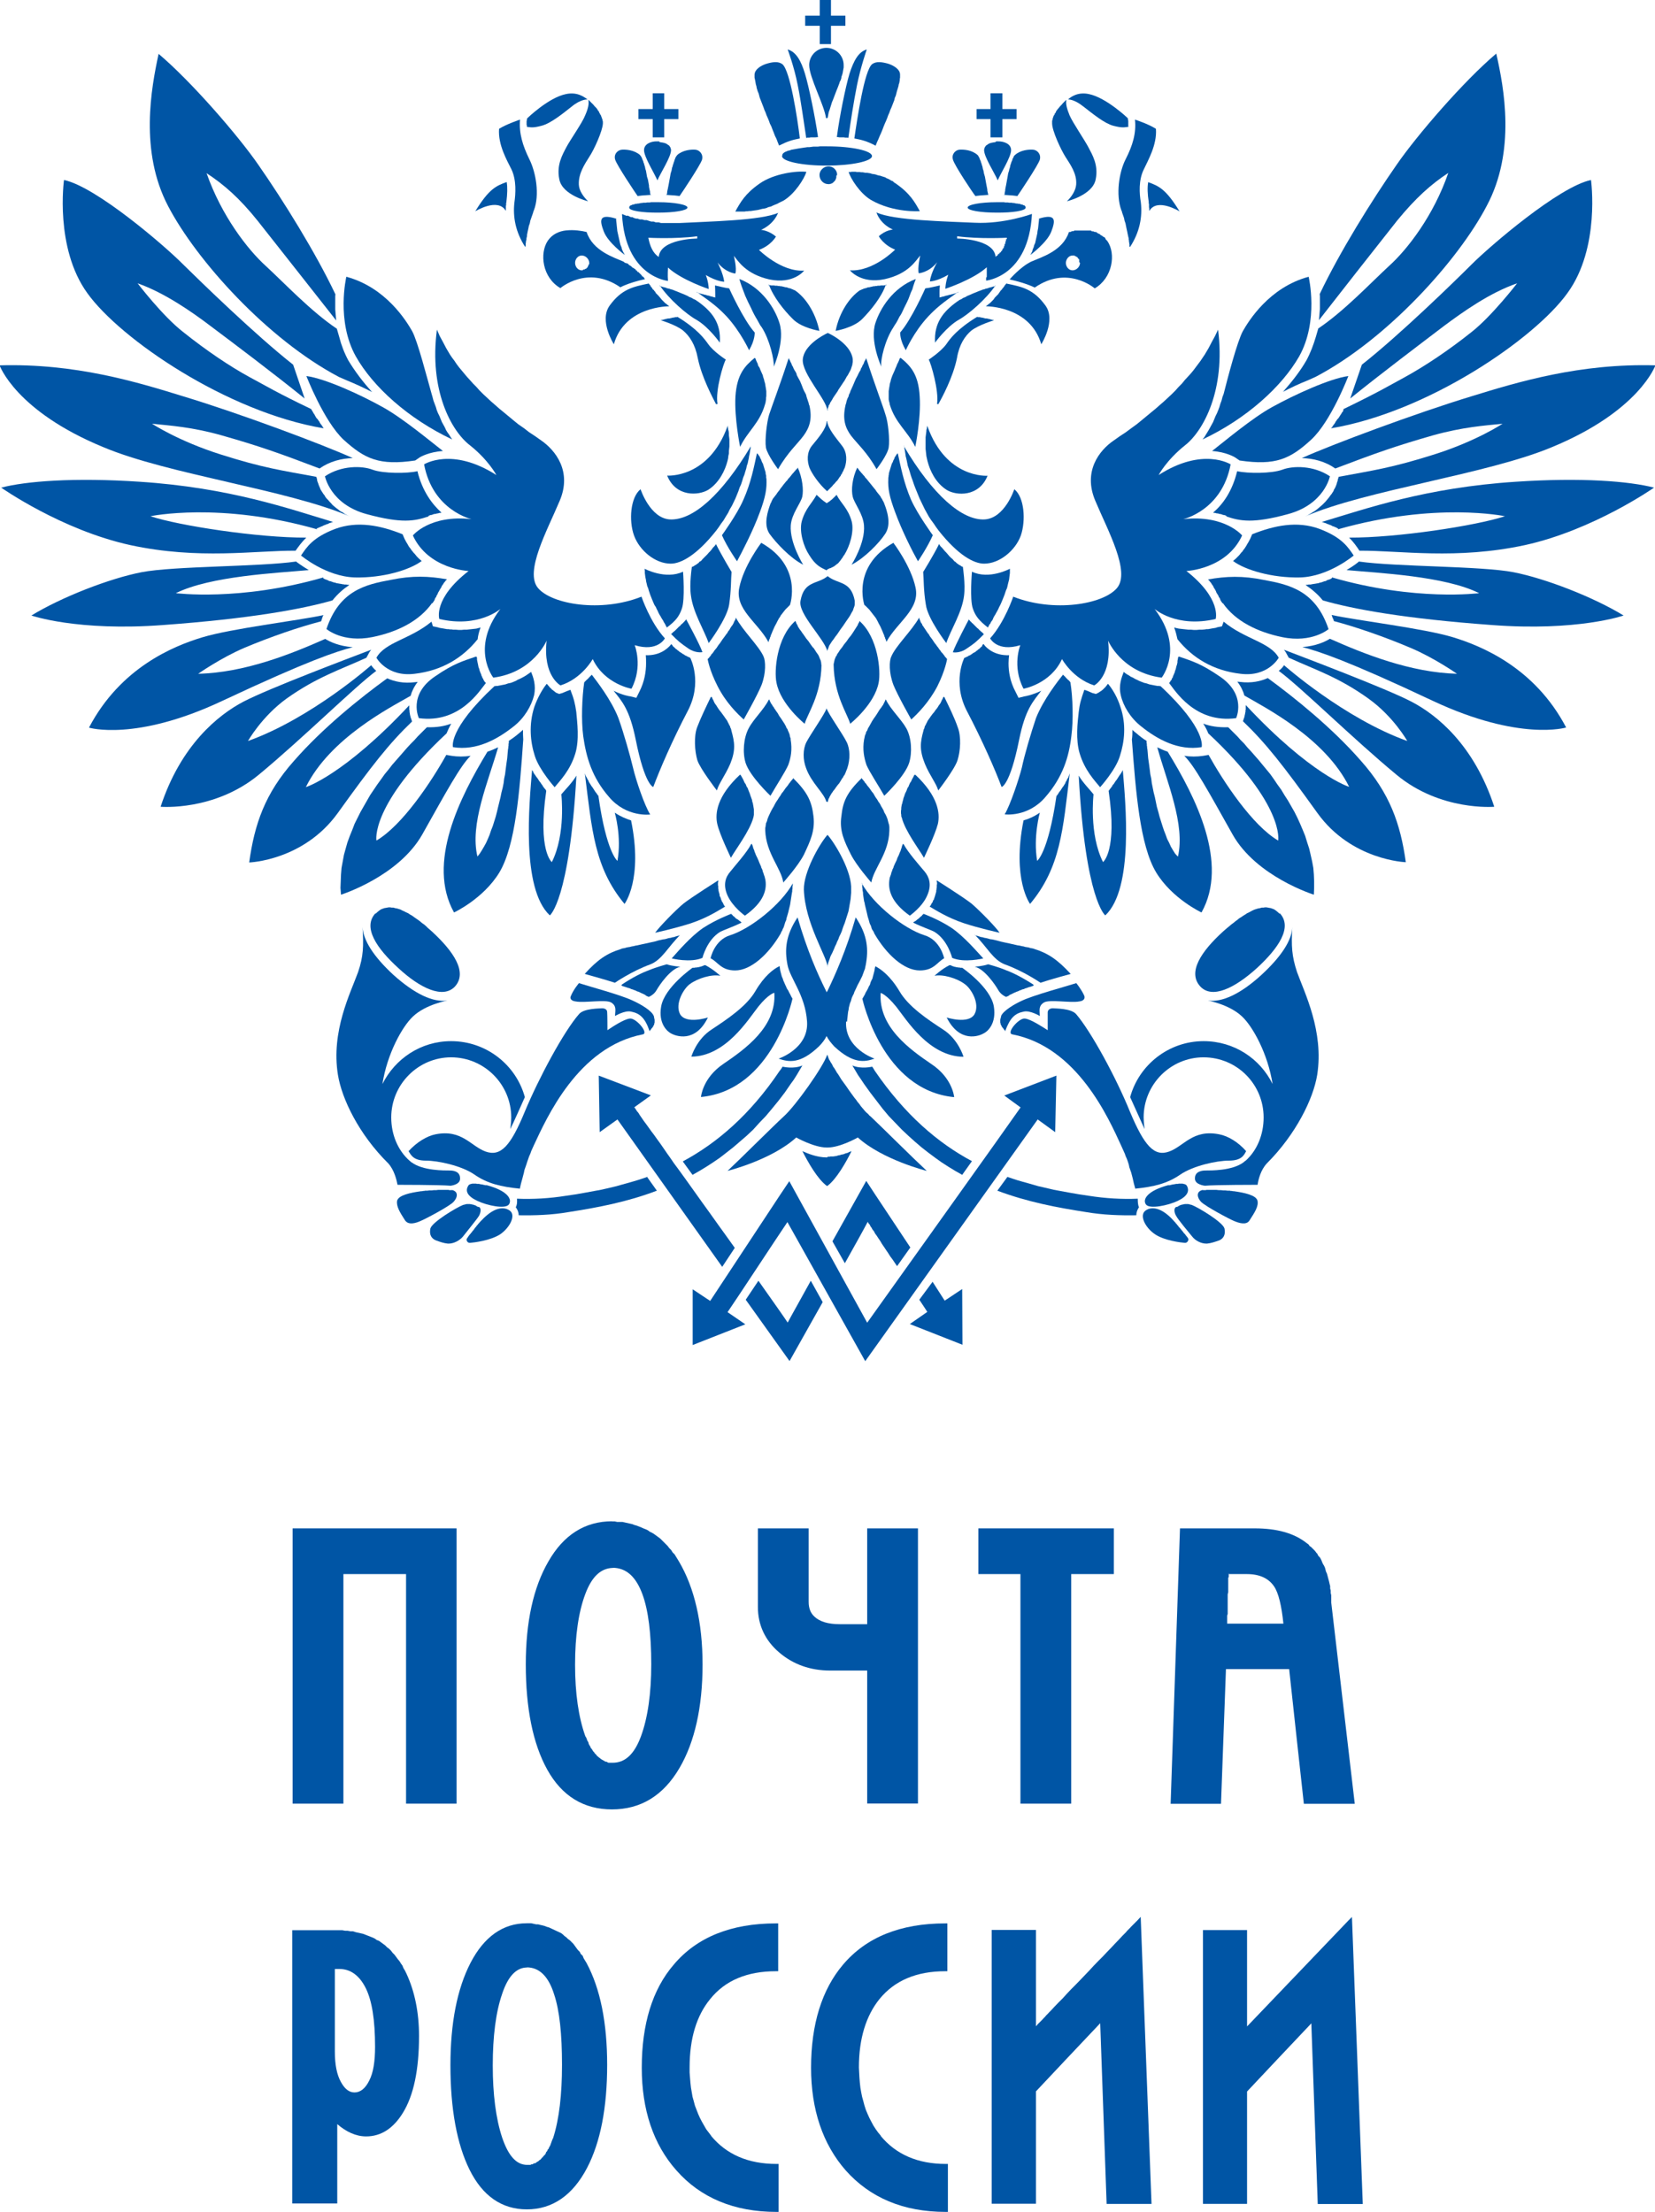 <?xml version="1.0" encoding="UTF-8"?>
<!DOCTYPE svg PUBLIC "-//W3C//DTD SVG 1.1//EN" "http://www.w3.org/Graphics/SVG/1.1/DTD/svg11.dtd">
<!-- Creator: CorelDRAW X6 -->
<svg xmlns="http://www.w3.org/2000/svg" xml:space="preserve" width="87.793mm" height="117.329mm" version="1.1" style="shape-rendering:geometricPrecision; text-rendering:geometricPrecision; image-rendering:optimizeQuality; fill-rule:evenodd; clip-rule:evenodd"
viewBox="0 0 12386 16553"
 xmlns:xlink="http://www.w3.org/1999/xlink">
 <defs>
  <style type="text/css">
   <![CDATA[
    .fil0 {fill:#0055A5}
   ]]>
  </style>
 </defs>
 <g id="Слой_x0020_1">
  <g id="_879583856">
   <g>
    <path id="path20" class="fil0" d="M2187 14444l0 2045 337 0 0 -594c66,57 139,92 216,92 111,0 203,-59 275,-176 81,-131 121,-323 121,-575 0,-176 -32,-334 -95,-469l-11 -22 -11 -18 -7 -18 -11 -15 -11 -18 -15 -18 -11 -15 -11 -15 -15 -15 -11 -15 -15 -15 -15 -11 -15 -15 -15 -11 -15 -11 -15 -11 -18 -7 -15 -11 -15 -7 -18 -7 -18 -7 -18 -7 -18 -7 -18 -4 -18 -4 -18 -4 -22 -7 -18 0 -22 -4 -18 0 -22 -4 -22 0 -352 0 0 0zm319 290l33 0c85,0 151,49 198,143 47,94 70,239 70,440 0,108 -13,194 -44,253 -29,59 -67,88 -110,88 -41,0 -75,-28 -103,-81 -28,-51 -44,-125 -44,-224l0 -619z"/>
    <path id="path26" class="fil0" d="M10119 14344l-28 28c0,0 -705,736 -758,792l0 -721 -330 0 0 2049 330 0 0 -841c9,-10 432,-459 481,-510 3,75 48,1352 48,1352l337 0 -81 -2147z"/>
    <path id="path28" class="fil0" d="M8511 14372l0 0 -2 3 -3 1 -3 4 -4 4 -6 6 -6 6 -7 7 -7 7 -9 9 -9 10 -10 10 -10 10 -10 12 -12 12 -13 13 -26 28 -28 29 -29 31 -31 32 -32 34 -34 34 -34 35 -34 37 -69 72 -34 35 -34 34 -32 34 -31 34 -31 31 -28 29 -26 28 -13 13 -12 13 -12 12 -10 12 -10 10 -9 10 -9 9 -9 9 -7 7 -6 6 -6 6 -4 6 -4 3 -3 4 0 -721 -331 0 0 2049 331 0 0 -841c9,-10 432,-459 481,-510 3,75 48,1352 48,1352l336 0 -81 -2148 -26 28z"/>
    <path id="path30" class="fil0" d="M6593 15983l-21 -25 -18 -25 -18 -28 -15 -28 -15 -29 -13 -29 -13 -31 -10 -31 -9 -34 -9 -32 -7 -35 -6 -35 -4 -37 -3 -37 -2 -38 -2 -38c0,-215 53,-387 155,-513 113,-138 277,-207 491,-207l16 0 0 -358 -16 0c-334,0 -591,103 -765,309 -158,186 -239,446 -239,771 0,314 88,573 259,768 182,205 432,311 749,311l16 0 0 -359 -16 0c-208,0 -372,-70 -488,-211z"/>
    <path id="path34" class="fil0" d="M3942 14392c-177,0 -319,100 -421,297 -100,194 -150,451 -150,766 0,325 48,589 143,781 97,196 241,297 429,297 192,0 344,-106 451,-311 100,-192 150,-451 150,-770 0,-314 -51,-570 -154,-762l-11 -18 -11 -18 -7 -18 -15 -15 -7 -15 -15 -15 -11 -15 -11 -15 -11 -15 -15 -15 -11 -11 -15 -11 -11 -11 -15 -11 -11 -11 -15 -11 -15 -7 -15 -7 -15 -7 -15 -7 -15 -7 -15 -7 -15 -4 -18 -7 -15 -4 -18 -4 -15 -4 -15 0 -18 -4 -18 -4 -18 0 -18 0 0 0zm0 330c94,0 163,67 205,202 41,122 59,299 59,528 0,221 -21,405 -66,546l-7 15 -4 11 -4 11 -4 11 -4 11 -7 11 -4 11 -7 7 -4 11 -7 7 -4 11 -4 7 -7 7 -7 7 -4 7 -7 4 -4 7 -7 7 -7 4 -7 7 -7 4 -7 4 -4 4 -7 4 -7 0 -7 4 -7 4 -7 0 -7 4 -7 0 -7 0 -11 0c-81,0 -141,-69 -187,-205 -47,-142 -70,-325 -70,-539 0,-218 23,-399 70,-535 43,-130 105,-198 187,-198z"/>
    <path id="path36" class="fil0" d="M5323 15983l-9 -12 -10 -13 -19 -25 -16 -28 -16 -28 -15 -29 -13 -29 -12 -31 -12 -31 -9 -34 -9 -32 -6 -35 -6 -35 -4 -37 -3 -37 -3 -38 0 -38c0,-215 51,-387 155,-513 111,-138 276,-207 490,-207l18 0 0 -358 -18 0c-333,0 -591,103 -764,309 -160,186 -239,446 -239,771 0,314 86,573 259,768 180,205 432,311 749,311l16 0 0 -359 -16 0c-210,0 -374,-70 -490,-211z"/>
    <polygon id="polygon38" class="fil0" points="2190,11437 2190,13497 2570,13497 2570,11779 3039,11779 3039,13497 3417,13497 3417,11437 "/>
    <path id="path42" class="fil0" d="M4580 11384c-201,0 -362,101 -476,301 -113,195 -169,453 -169,770 0,327 53,594 161,788 110,198 273,297 484,297 215,0 385,-103 506,-311 113,-193 172,-455 172,-773 0,-317 -62,-576 -176,-770l-11 -18 -11 -18 -11 -18 -15 -15 -11 -18 -15 -15 -11 -15 -15 -15 -15 -15 -11 -11 -15 -15 -15 -11 -15 -11 -15 -11 -18 -11 -15 -7 -15 -11 -15 -7 -18 -7 -15 -7 -18 -7 -18 -7 -15 -4 -18 -7 -18 -4 -18 -4 -18 -4 -18 -4 -22 0 -18 0 -18 -4 -22 0 0 0zm4 348c103,0 175,66 224,198 44,120 66,295 66,524 0,218 -26,401 -77,539 -50,135 -119,198 -212,198l-11 0 -7 0 -7 0 -7 0 -7 -4 -7 -4 -7 0 -7 -4 -7 -4 -7 -4 -7 -4 -7 -4 -7 -7 -7 -4 -7 -7 -7 -4 -4 -7 -7 -7 -7 -7 -4 -7 -7 -7 -7 -11 -4 -7 -7 -7 -4 -11 -7 -11 -4 -7 -4 -15 -7 -11 -4 -11 -4 -11 -7 -11c-51,-142 -77,-322 -77,-535 0,-218 26,-396 77,-531 49,-130 117,-194 210,-194z"/>
    <polygon id="polygon44" class="fil0" points="7322,11437 7322,11779 7637,11779 7637,13497 8017,13497 8017,11779 8336,11779 8336,11437 "/>
    <path id="path46" class="fil0" d="M6491 12154l-207 0c-85,0 -150,-19 -189,-57 -29,-26 -43,-63 -43,-110l0 -550 -380 0 0 588c0,135 54,251 160,341 104,89 233,135 381,135l277 0 0 995 380 0 0 -2059 -380 0 0 717 0 0z"/>
    <path id="path50" class="fil0" d="M8831 11438l-70 2060 377 0c0,0 35,-962 37,-1008l473 0c4,43 110,1008 110,1008l381 0 -176 -1506 0 -18 0 -18 0 -18 -4 -18 0 -18 -4 -15 0 -18 -4 -15 -4 -18 -4 -15 -4 -15 -4 -15 -4 -15 -7 -15 -4 -15 -4 -15 -7 -15 -7 -11 -7 -15 -4 -11 -7 -15 -7 -11 -11 -11 -7 -15 -7 -7 -11 -15 -7 -7 -11 -11 -11 -11 -11 -7 -7 -11 -15 -11c-95,-75 -224,-110 -388,-110l-560 0 0 0zm363 341l136 0c98,0 164,32 205,92 34,50 56,145 70,279l-421 0 0 -4 0 -4 0 -4 0 -4 0 -4 0 -4 0 -4 0 -11 0 -11 0 -11 4 -11 0 -15 0 -11 0 -15 0 -15 0 -15 0 -15 0 -33 0 -29 4 -15 0 -15 0 -15 0 -15 0 -15 0 -11 0 -15 0 -11 0 -11 4 -7 0 -4 0 -4 0 -4 0 -4 0 -4 0 -4 0 -4 0 0z"/>
   </g>
   <g>
    <path id="path52" class="fil0" d="M3271 2469l20 46 24 44 24 46 29 49 15 22 18 24 16 24 18 24 20 24 20 24 20 24 22 24 24 27 24 24 24 27 27 27 29 27 29 27 31 27 33 29 33 27 35 29 35 29 38 31 42 29 40 31 44 29 44 31c109,75 233,233 140,452 -93,222 -266,532 -162,654 104,122 472,184 774,64 0,0 64,191 175,312 0,0 -53,104 -226,51 0,0 64,157 -24,326 0,0 -202,-35 -290,-222 0,0 -80,146 -241,197 0,0 -133,-69 -104,-335 0,0 -98,237 -399,277 0,0 -173,-219 53,-514 0,0 -164,144 -457,75 0,0 -49,-151 219,-359 0,0 -301,-13 -417,-266 0,0 126,-157 439,-122 0,0 -290,-64 -355,-410 0,0 208,-133 541,80 0,0 -58,-111 -197,-222 -140,-106 -308,-414 -248,-866z"/>
    <path id="path54" class="fil0" d="M4481 5959l-9 -11 -7 -11 -9 -11 -7 -11 -7 -11 -7 -11 -7 -9 -7 -11 -7 -11 -7 -11 -4 -11 -7 -11 -4 -9 -7 -11 -4 -11 -4 -11c53,421 71,705 297,977 0,0 140,-182 49,-625 -35,-11 -80,-29 -122,-58 0,0 53,180 20,361 0,0 -82,-60 -142,-483z"/>
    <path id="path56" class="fil0" d="M4087 5915l-2 -2 -2 -4 -2 -4 -4 -2 -2 -4 -4 -4 -2 -4 -4 -4 -2 -4 -4 -7 -7 -9 -7 -11 -9 -11 -7 -11 -7 -11 -9 -11 -7 -11 -7 -9 -7 -11 -2 -7 -2 -4 -4 -4 -2 -4c-20,244 -84,886 133,1088 0,0 146,-109 199,-1046 -31,53 -87,109 -113,140 0,0 35,297 -71,507 0,0 -107,-82 -42,-532z"/>
    <path id="path58" class="fil0" d="M3575 6407l16 -20 15 -24 16 -27 16 -29 13 -29 13 -31 11 -33 13 -33 11 -35 11 -35 9 -35 9 -38 18 -73 7 -35 9 -35 7 -35 4 -33 7 -33 4 -33 4 -31 4 -29 4 -27 2 -24 2 -24 2 -20 2 -9 0 -9 2 -9 0 -7 0 -7 2 -4 0 -7 0 -2 0 -4 0 -2 0 0 0 -2c24,-16 51,-35 75,-56 11,-9 20,-16 31,-27 0,24 0,49 2,73 -27,390 -58,793 -179,995 -120,197 -339,299 -339,299 -206,-368 42,-860 250,-1203 27,-9 53,-20 80,-33 -76,263 -213,576 -155,817z"/>
    <path id="path60" class="fil0" d="M3063 5279l0 9 0 7 0 9 0 7 2 7 0 7 0 7 2 2 0 4 0 2 0 2 0 2 2 4 0 2 0 2 0 2 2 2 0 2 0 2 0 2 2 2 0 2 0 2 0 2 2 2c2,4 4,15 9,27 -173,166 -301,330 -556,685 -257,357 -663,370 -663,370 40,-288 118,-516 335,-760 215,-246 494,-470 698,-618 53,24 122,40 208,29 4,0 13,-2 20,-2 -27,35 -44,71 -53,104 -155,89 -603,317 -784,683 0,1 283,-88 773,-611z"/>
    <path id="path62" class="fil0" d="M2742 4922l18 -33c4,-9 11,-18 18,-27 -168,64 -762,288 -955,388 -191,100 -470,326 -621,787 0,0 401,35 734,-239 330,-273 716,-656 880,-778 -16,-13 -29,-29 -38,-42 0,0 -448,397 -922,567 0,0 102,-182 288,-317 228,-162 399,-215 598,-306z"/>
    <path id="path64" class="fil0" d="M2403 4649l2 -4 2 -7 2 -7 2 -4 2 -7 2 -7 2 -2 0 -2 2 -2 2 -4c-197,42 -687,100 -906,166 -219,66 -614,228 -849,676 0,0 346,106 995,-199 652,-306 855,-370 979,-403 -100,-7 -171,-40 -206,-62 -259,115 -605,253 -951,261 0,0 171,-120 348,-195 195,-82 408,-155 570,-197z"/>
    <path id="path66" class="fil0" d="M2418 4326l11 7 11 4 11 4 13 7 11 2 11 4 11 4 11 2 11 4 13 2 11 2 13 2 7 2 7 0 7 2 7 0 7 0 9 2 7 0 7 2c-44,29 -87,66 -126,115 -230,66 -621,137 -1265,184 -645,49 -988,-71 -988,-71 224,-137 583,-277 824,-324 244,-47 880,-40 1157,-80 4,4 40,31 95,64 -237,22 -736,44 -995,173 0,-1 477,63 1104,-118z"/>
    <path id="path68" class="fil0" d="M2369 3956l7 -4 7 -2 7 -4 7 -2 7 -4 7 -2 7 -4 9 -4 7 -2 7 -4 9 -2 9 -4 7 -4 9 -2 9 -4 9 -2c-326,-98 -774,-257 -1447,-301 -494,-33 -853,-4 -1037,44 0,0 450,317 966,430 514,111 933,40 1237,42 22,-31 44,-62 80,-98 -357,2 -953,-89 -1166,-160 0,0 519,-110 1248,98z"/>
    <path id="path70" class="fil0" d="M2369 3572l0 2 0 2 2 2 0 4 2 4 0 7 2 7 2 7 4 9 2 7 4 11 4 9 4 9 4 11 7 11 7 11 7 11 9 11 7 13 9 11 11 11 11 13 11 11 11 13 13 11 13 11 15 11 16 13 18 9 15 11 20 11 20 9c-459,-199 -1363,-315 -1846,-519 -656,-270 -776,-612 -776,-612 567,-16 1026,124 1378,233 417,126 1046,361 1265,461 -82,2 -173,24 -248,78 -308,-117 -452,-168 -733,-248 -219,-62 -383,-73 -521,-87 0,0 195,129 514,230 318,101 455,119 714,167z"/>
    <path id="path72" class="fil0" d="M2334 3071l2 2 2 4 2 4 2 2 2 4 2 4 2 4 4 4 2 4 2 4 4 7 2 4 7 11 9 9 7 11 7 9 2 7 4 4 2 4 4 4 2 4 4 4 2 4 2 4 2 2 2 4 2 2 2 4c-725,-122 -1523,-669 -1768,-1011 -246,-339 -175,-847 -175,-847 239,49 758,496 891,631 135,133 543,530 824,751l86 253c-239,-193 -525,-408 -705,-543 -137,-104 -343,-248 -545,-319 0,0 186,244 339,363 175,140 352,259 499,339 131,70 198,113 461,239z"/>
    <path id="path74" class="fil0" d="M4377 5101l4 -4 4 -4 2 -2 4 -4 4 -4 4 -2 2 -4 4 -2 2 -4 4 -4 2 -2 4 -4 2 -2 4 -4 2 -2 4 -4c33,44 144,184 199,324 42,118 87,279 109,370 22,95 87,286 129,352 0,0 -177,24 -308,-131 -129,-148 -171,-299 -193,-454 -16,-121 -9,-290 7,-403z"/>
    <path id="path76" class="fil0" d="M4098 5124l4 4 2 4 4 2 2 4 2 4 4 2 2 2 2 4 4 2 2 2 2 2 2 4 4 2 2 2 2 0 2 2 2 2 2 2 2 2 2 0 0 2 2 0 2 2 2 0 0 2 2 0 0 2 2 0 0 0 0 0 0 0 0 2 27 11 24 -7c22,-9 42,-18 60,-24 27,69 35,104 44,166 7,80 24,206 -7,310 -38,126 -113,202 -155,253 0,0 -115,-129 -148,-233 -35,-109 -46,-237 -4,-368 25,-71 62,-135 93,-173z"/>
    <path id="path78" class="fil0" d="M3701 5135l11 -2 11 0 9 -2 11 -2 20 -4 20 -4 20 -7 20 -4 18 -7 18 -7 15 -9 16 -7 18 -9 13 -7 15 -9 13 -9 13 -9 13 -9c16,40 38,98 22,175 -20,80 -73,171 -153,233 -120,95 -277,184 -454,155 0,0 -40,-131 311,-457z"/>
    <path id="path80" class="fil0" d="M3568 4915l2 11 0 11 2 9 2 11 2 9 2 9 2 11 2 9 4 9 2 7 2 9 4 9 2 7 4 7 2 7 2 7 4 7 2 7 2 4 4 4 2 7 2 4 2 2 2 4 2 4 2 2 2 2 2 2 2 2 0 2 2 0 0 2c-42,49 -191,304 -501,262 0,0 -84,-175 122,-313 139,-96 208,-114 303,-147z"/>
    <path id="path82" class="fil0" d="M3595 4696l-15 4 -15 4 -18 2 -18 2 -18 2 -18 2 -20 0 -20 2 -20 0 -22 -2 -20 0 -11 -2 -11 0 -13 -2 -11 0 -11 -2 -11 -2 -11 -2 -13 -2 -11 -2 -13 -4 -35 -7 -11 -35c-157,131 -348,153 -412,270 0,0 80,146 286,120 206,-24 361,-120 472,-259 1,-20 10,-58 21,-86z"/>
    <path id="path84" class="fil0" d="M3238 4514l4 -9 7 -9 4 -9 4 -11 7 -9 4 -11 7 -11 4 -11 7 -11 7 -13 4 -7 4 -4 2 -7 4 -7 4 -7 4 -4 4 -7 4 -7 7 -7 4 -7 7 -7 4 -4c-137,-24 -259,-29 -419,4 -191,35 -386,80 -483,368 0,0 122,106 346,60 186,-38 350,-120 445,-255z"/>
    <path id="path86" class="fil0" d="M3156 4199l-9 -9 -9 -7 -9 -9 -9 -9 -7 -9 -9 -11 -9 -9 -7 -9 -9 -11 -7 -11 -9 -11 -7 -11 -7 -13 -7 -11 -7 -13 -7 -13 -15 -35c-164,-66 -337,-102 -505,-40 -168,64 -213,137 -255,199 0,0 186,157 401,164 215,5 412,-57 499,-121z"/>
    <path id="path88" class="fil0" d="M3207 3860l4 -2 7 -2 4 -2 7 0 4 -2 7 -2 4 -2 7 -2 7 0 7 -2 7 -2 4 0 7 -2 7 -2 7 0 7 -2c-71,-64 -144,-162 -180,-310 -75,18 -257,18 -335,-11 -80,-31 -235,-33 -357,49 0,0 40,211 315,284 260,70 355,52 461,16z"/>
    <path id="path90" class="fil0" d="M3107 3446l35 -24c4,-2 66,-40 173,-47 -89,-69 -301,-246 -450,-328 -162,-91 -432,-215 -572,-233 0,0 131,339 279,477 157,142 266,195 534,155z"/>
    <path id="path92" class="fil0" d="M3384 3288l-11 -16 -11 -18 -13 -18 -11 -18 -9 -20 -11 -20 -11 -20 -9 -22 -9 -22 -11 -22 -9 -22 -7 -24 -9 -24 -9 -24 -7 -27 -7 -24c-33,-115 -104,-394 -146,-470 -42,-73 -195,-326 -492,-406 0,0 -78,330 71,596 128,227 392,466 720,621z"/>
    <path id="path94" class="fil0" d="M5035 4835l9 7 7 7 7 7 7 4 7 7 7 4 7 7 7 4 7 4 9 7 4 2 4 2 4 2 4 4 4 2 4 2 7 2 4 4 4 2 7 2 7 4 4 2c0,0 95,182 -20,399 -115,219 -211,443 -257,567 0,0 -62,-9 -131,-352 -46,-230 -104,-290 -166,-368 66,33 120,42 126,42l44 11 22 -44c40,-78 51,-153 51,-215 0,-22 0,-42 -2,-60 106,4 164,-51 186,-77 2,-4 4,-4 4,-7l11 12z"/>
    <path id="path96" class="fil0" d="M2509 2211l0 4 0 7 0 7 0 7 0 7 0 7 0 11 0 13 0 13 0 16 0 13 7 82c-177,-224 -388,-494 -587,-745 -137,-171 -253,-272 -383,-357 111,317 306,570 443,694 137,126 337,339 532,470l18 62c15,60 38,120 69,177 49,80 106,157 177,235 -55,-29 -122,-60 -186,-86l-62 -27c-534,-281 -1066,-871 -1279,-1279 -215,-410 -126,-884 -71,-1139 244,206 596,612 747,831 188,270 428,656 576,968l0 8z"/>
    <path id="path98" class="fil0" d="M10015 3956l-7 -4 -4 -2 -7 -4 -7 -2 -7 -4 -9 -2 -7 -4 -7 -4 -7 -2 -9 -4 -7 -2 -9 -4 -9 -4 -9 -2 -9 -4 -9 -2c328,-98 776,-257 1452,-301 494,-33 849,-4 1035,44 0,0 -452,317 -966,430 -514,111 -933,40 -1239,42 -20,-31 -42,-62 -77,-98 357,2 951,-89 1166,-160 0,0 -519,-110 -1250,98z"/>
    <path id="path100" class="fil0" d="M10017 3572l0 2 0 2 -2 2 0 4 -2 4 -2 7 0 7 -4 7 -2 9 -2 7 -4 11 -4 9 -4 9 -7 11 -4 11 -7 11 -7 11 -9 11 -9 13 -9 11 -9 11 -11 13 -11 11 -13 13 -13 11 -13 11 -13 11 -18 13 -15 9 -18 11 -18 11 -20 9c459,-199 1361,-315 1848,-519 654,-270 774,-612 774,-612 -567,-16 -1028,124 -1381,233 -414,126 -1044,361 -1265,461 84,2 175,24 250,78 308,-117 452,-168 731,-248 222,-62 383,-73 521,-87 0,0 -193,129 -512,230 -319,101 -457,119 -714,167z"/>
    <path id="path102" class="fil0" d="M10053 3071l0 2 -2 4 -2 4 -2 2 -4 4 -2 4 -2 4 -2 4 -4 4 -2 4 -7 11 -7 11 -9 9 -7 11 -7 9 -2 7 -4 4 -2 4 -4 4 -2 4 -4 4 -2 4 -2 4 -2 2 -2 4 -4 2 -2 4c725,-122 1522,-669 1768,-1011 248,-339 177,-847 177,-847 -239,49 -758,496 -893,631 -133,133 -541,530 -822,751l-87 253c239,-193 525,-408 702,-543 140,-104 341,-248 547,-319 0,0 -188,244 -339,363 -175,140 -355,259 -501,339 -129,70 -197,112 -459,239z"/>
    <path id="path104" class="fil0" d="M9878 2211l0 11 0 13 0 13 0 11 0 13 0 13 0 16 0 13 -7 82c175,-224 386,-494 585,-745 140,-171 255,-273 383,-357 -109,317 -304,570 -441,694 -137,126 -337,339 -532,470l-18 62c-18,60 -40,120 -71,177 -46,80 -106,157 -175,235 55,-29 120,-60 186,-86l60 -27c534,-281 1066,-871 1279,-1279 219,-410 129,-884 71,-1139 -244,206 -594,612 -745,831 -188,270 -428,656 -576,968l0 8 0 0z"/>
    <path id="path106" class="fil0" d="M3194 5443l-22 22 -22 22 -24 24 -24 27 -27 27 -27 29 -27 31 -27 31 -29 33 -29 33 -27 35 -29 35 -27 38 -29 40 -27 40 -27 40 -24 42 -24 42 -24 42 -22 44 -22 44 -18 47 -18 44 -18 49 -13 46 -13 47 -9 49 -9 49 -4 49 -2 51 -2 49 4 51c0,0 430,-135 609,-452 177,-315 286,-516 361,-587 -49,7 -98,7 -142,0l-40 -7c-111,199 -328,527 -523,641 0,0 -49,-266 525,-802 9,-22 20,-46 35,-73 -53,20 -111,29 -180,27m-7 2l0 0 0 0z"/>
    <path id="path108" class="fil0" d="M9115 2469l-22 46 -24 44 -24 46 -29 49 -15 22 -16 24 -18 24 -18 24 -18 24 -20 24 -22 24 -22 24 -22 27 -24 24 -24 27 -27 27 -29 27 -29 27 -31 27 -33 29 -33 27 -35 29 -35 29 -38 31 -40 29 -42 31 -44 29 -44 31c-111,75 -233,233 -140,452 93,222 266,532 162,654 -104,122 -474,184 -776,64 0,0 -64,191 -173,312 0,0 53,104 226,51 0,0 -64,157 24,326 0,0 202,-35 288,-222 0,0 80,146 241,197 0,0 135,-69 104,-335 0,0 98,237 401,277 0,0 173,-219 -53,-514 0,0 162,144 457,75 0,0 46,-151 -219,-359 0,0 301,-13 417,-266 0,0 -129,-157 -441,-122 0,0 290,-64 355,-410 0,0 -208,-133 -539,80 0,0 58,-111 197,-222 137,-106 306,-414 248,-866z"/>
    <path id="path110" class="fil0" d="M7905 5959l9 -11 7 -11 7 -11 9 -11 7 -11 7 -11 7 -9 7 -11 7 -11 4 -11 7 -11 4 -11 7 -9 4 -11 4 -11 4 -11c-51,421 -69,705 -297,977 0,0 -137,-182 -49,-625 40,-11 80,-29 122,-58 0,0 -51,180 -20,361 0,0 82,-60 144,-483z"/>
    <path id="path112" class="fil0" d="M8298 5915l4 -2 2 -4 2 -4 2 -2 4 -4 2 -4 4 -4 2 -4 4 -4 2 -7 9 -9 7 -11 7 -11 9 -11 7 -11 7 -11 7 -11 7 -9 7 -11 4 -7 2 -4 2 -4 2 -4c20,244 84,886 -131,1088 0,0 -148,-109 -199,-1046 31,53 87,109 111,140 0,0 -35,297 71,507 0,0 109,-82 42,-532z"/>
    <path id="path114" class="fil0" d="M8812 6407l-18 -20 -15 -24 -16 -27 -13 -29 -15 -29 -11 -31 -13 -33 -11 -33 -11 -35 -11 -35 -9 -35 -11 -38 -15 -73 -9 -35 -7 -35 -7 -35 -4 -33 -7 -33 -4 -33 -4 -31 -4 -29 -4 -27 -2 -24 -2 -24 -2 -20 -2 -9 0 -9 -2 -9 0 -7 0 -7 -2 -4 0 -7 0 -2 0 -4 0 -2 0 0 0 -2c-27,-16 -51,-35 -75,-56 -11,-9 -22,-16 -31,-27 0,24 0,49 -4,73 29,390 60,793 182,995 120,197 339,299 339,299 206,-368 -42,-860 -253,-1203 -27,-9 -51,-20 -78,-33 73,263 210,576 155,817z"/>
    <path id="path116" class="fil0" d="M9323 5279l0 4 0 4 0 7 0 9 0 7 -2 7 0 7 0 2 0 4 -2 2 0 4 0 2 0 2 -2 2 0 4 0 2 0 2 -2 2 0 2 0 2 0 2 -2 2 0 2 0 2 0 2 0 2 -2 2c-2,4 -4,15 -9,27 173,166 301,330 556,685 255,357 663,370 663,370 -40,-288 -120,-516 -337,-760 -215,-246 -494,-470 -696,-618 -53,24 -122,40 -208,29 -9,0 -13,-2 -20,-2 27,35 44,71 53,104 153,89 603,317 784,683 0,1 -284,-88 -773,-611z"/>
    <path id="path118" class="fil0" d="M9645 4922l-18 -33c-4,-9 -11,-18 -18,-27 166,64 760,288 953,388 193,100 470,326 621,787 0,0 -401,35 -731,-239 -330,-273 -716,-656 -882,-778 18,-13 31,-29 40,-42 0,0 448,397 922,567 0,0 -102,-182 -290,-317 -226,-162 -397,-215 -596,-306z"/>
    <path id="path120" class="fil0" d="M9984 4649l-2 -4 -2 -7 -2 -7 -4 -4 -2 -7 -2 -7 -2 -4 -2 -7c195,42 687,100 906,166 217,66 614,228 849,676 0,0 -346,106 -997,-199 -649,-306 -853,-370 -977,-403 100,-7 171,-40 206,-62 259,115 605,253 951,262 0,0 -171,-120 -350,-195 -193,-82 -405,-155 -567,-198z"/>
    <path id="path122" class="fil0" d="M9968 4326l-11 7 -11 4 -13 4 -11 7 -11 2 -11 4 -11 4 -11 2 -11 4 -13 2 -11 2 -13 2 -13 2 -7 2 -7 0 -9 0 -7 2 -7 0 -9 2c44,29 89,66 129,115 228,66 618,137 1263,184 645,49 988,-71 988,-71 -224,-137 -583,-277 -824,-324 -241,-47 -878,-40 -1157,-80 -4,4 -35,31 -93,64 235,22 736,44 993,173 0,-1 -474,63 -1101,-118z"/>
    <path id="path124" class="fil0" d="M8007 5101l-7 -9 -4 -2 -4 -4 -4 -4 -2 -2 -4 -4 -2 -2 -4 -4 -2 -4 -4 -2 -2 -4 -4 -2 -2 -4 -4 -2 -2 -4c-35,44 -146,184 -202,324 -40,118 -87,279 -106,370 -24,95 -89,286 -129,352 0,0 175,24 306,-131 129,-148 175,-299 193,-454 16,-121 11,-290 -7,-403z"/>
    <path id="path126" class="fil0" d="M8286 5124l-2 4 -4 4 -2 2 -2 4 -4 4 -2 2 -2 2 -4 4 -2 2 -2 2 -2 2 -4 4 -2 2 -2 2 -2 0 -2 2 -2 2 -2 2 -2 2 -2 0 -2 2 -2 0 -2 2 0 0 -2 2 -2 0 0 2 -2 0 0 0 0 0 -2 0 0 2 -22 11 -27 -7c-20,-9 -40,-18 -60,-24 -24,69 -35,104 -42,166 -9,80 -24,206 7,310 38,126 111,202 153,253 0,0 117,-129 148,-233 35,-109 49,-237 4,-368 -22,-71 -60,-135 -93,-173z"/>
    <path id="path128" class="fil0" d="M8685 5135l-11 -2 -11 0 -11 -2 -11 -2 -20 -4 -20 -4 -20 -7 -18 -4 -18 -7 -18 -7 -18 -9 -15 -7 -15 -9 -16 -7 -13 -9 -16 -9 -13 -9 -11 -9c-15,40 -40,98 -22,175 18,80 73,171 153,233 118,95 277,184 452,155 0,0 42,-131 -308,-457z"/>
    <path id="path130" class="fil0" d="M8818 4915l-2 11 -2 11 -2 9 0 11 -2 9 -2 9 -4 11 -2 9 -2 9 -2 7 -4 9 -2 9 -2 7 -4 7 -2 7 -4 7 -2 7 -2 7 -4 4 -2 4 -2 7 -2 4 -4 2 -2 4 -2 4 -2 2 0 2 -2 2 -2 2 0 2 -2 0 0 2c40,49 191,304 501,262 0,0 82,-175 -124,-313 -140,-96 -206,-114 -301,-147z"/>
    <path id="path132" class="fil0" d="M8789 4696l15 4 18 4 18 2 18 2 18 2 18 2 20 0 20 2 20 0 22 -2 20 0 22 -2 11 -2 13 0 11 -2 11 -2 11 -2 13 -2 11 -2 11 -4 35 -7 13 -35c157,131 348,153 412,270 0,0 -80,146 -286,120 -206,-24 -361,-120 -472,-259 -4,-20 -13,-58 -24,-86z"/>
    <path id="path134" class="fil0" d="M9148 4514l-2 -4 -2 -4 -7 -9 -4 -9 -4 -11 -7 -9 -4 -11 -7 -11 -7 -11 -4 -11 -7 -13 -4 -7 -4 -4 -2 -7 -4 -7 -4 -7 -4 -4 -4 -7 -4 -7 -7 -7 -4 -7 -7 -7 -4 -4c135,-24 259,-29 419,4 191,35 386,80 483,368 0,0 -124,106 -346,60 -186,-38 -352,-120 -445,-255z"/>
    <path id="path136" class="fil0" d="M9228 4199l9 -9 9 -7 9 -9 9 -9 9 -9 9 -11 7 -9 9 -9 7 -11 9 -11 7 -11 7 -11 7 -13 7 -11 7 -13 7 -13 15 -35c166,-66 337,-102 505,-40 168,64 213,137 255,199 0,0 -186,157 -399,164 -215,5 -414,-57 -501,-121z"/>
    <path id="path138" class="fil0" d="M9179 3860l-11 -4 -7 -2 -4 0 -7 -2 -4 -2 -7 -2 -7 -2 -7 0 -4 -2 -7 -2 -7 0 -7 -2 -7 -2 -7 0 -7 -2c75,-64 144,-162 180,-310 80,18 257,18 337,-11 80,-31 235,-33 357,49 0,0 -40,211 -317,284 -257,70 -355,52 -459,16z"/>
    <path id="path140" class="fil0" d="M9277 3446l-35 -24c-4,-2 -66,-40 -171,-47 89,-69 299,-246 448,-328 164,-91 434,-215 572,-233 0,0 -129,339 -279,477 -155,142 -264,195 -534,155z"/>
    <path id="path142" class="fil0" d="M9000 3288l13 -16 11 -18 11 -18 11 -18 11 -20 11 -20 11 -20 9 -22 9 -22 11 -22 9 -22 9 -24 7 -24 9 -24 7 -27 9 -24c29,-115 102,-394 144,-470 42,-73 195,-326 492,-406 0,0 78,330 -71,596 -130,227 -394,466 -722,621z"/>
    <path id="path144" class="fil0" d="M7351 4835l-9 7 -7 7 -7 7 -7 4 -7 7 -7 4 -7 7 -7 4 -9 4 -9 7 -2 2 -4 2 -4 2 -4 4 -7 2 -4 2 -4 2 -4 4 -7 2 -4 2 -7 4 -7 2c0,0 -93,182 20,399 115,219 213,443 259,567 0,0 62,-9 131,-352 46,-230 106,-290 166,-368 -69,33 -122,42 -126,42l-44 11 -22 -44c-42,-78 -53,-153 -53,-215 0,-22 2,-42 4,-60 -106,4 -166,-51 -186,-77 -2,-4 -2,-4 -7,-7l-9 12z"/>
    <path id="path146" class="fil0" d="M9193 5443l22 22 22 22 24 24 24 27 27 27 24 29 29 31 27 31 29 33 27 33 29 35 29 35 27 38 27 40 29 40 24 40 27 42 24 42 24 42 22 44 20 44 20 47 18 44 15 49 15 46 11 47 11 49 9 49 4 49 2 51 0 49 -2 51c0,0 -432,-135 -609,-452 -177,-315 -286,-516 -361,-587 46,7 95,7 142,0l40 -7c111,199 326,527 521,641 0,0 51,-266 -523,-802 -9,-22 -20,-46 -38,-73 53,20 113,29 182,27m7 2l0 0 0 0z"/>
    <path id="path148" class="fil0" d="M5855 1161l0 -4 2 -4 2 -2 2 -4 4 -2 4 -4 4 -2 7 -4 7 -2 7 -4 9 -2 9 -2 9 -4 11 -2 11 -2 11 -2 11 -2 11 -2 13 -2 13 -2 13 -2 15 -2 13 -2 15 0 16 -2 15 -2 15 0 18 0 15 -2 18 0 16 0 18 0c186,0 337,33 337,73 0,38 -151,71 -337,71 -186,1 -336,-32 -336,-70z"/>
    <path id="path150" class="fil0" d="M4710 1549l0 -2 2 -2 0 -2 2 -2 2 -2 4 -2 2 0 4 -2 4 -2 4 -2 4 0 7 -2 7 -2 4 -2 9 0 7 -2 7 0 9 -2 9 -2 7 0 9 -2 11 0 9 0 9 -2 11 0 9 0 11 -2 11 0 11 0 9 0 13 0 11 0c117,0 217,18 217,40 0,22 -100,38 -217,38 -121,1 -219,-14 -219,-37z"/>
    <path id="path152" class="fil0" d="M6259 1316l0 4 0 4 0 2 0 4 -2 2 0 4 -2 2 0 4 -2 2 0 2 -2 2 -2 4 -2 2 -2 2 -2 2 -2 2 -2 2 -2 2 -2 2 -2 2 -2 2 -2 0 -4 2 -2 2 -2 0 -4 2 -2 0 -4 0 -2 2 -4 0 -2 0 -4 0c-35,0 -66,-29 -66,-69 0,-33 31,-64 66,-64 38,-1 66,30 66,63z"/>
    <path id="path154" class="fil0" d="M5831 1090l-11 -27 -9 -24 -11 -22 -9 -24 -9 -22 -9 -24 -11 -22 -7 -20 -9 -22 -9 -20 -7 -20 -9 -20 -7 -20 -7 -18 -7 -18 -7 -18 -7 -18 -4 -15 -4 -16 -7 -16 -4 -13 -4 -13 -2 -13 -4 -13 -2 -11 -2 -11 -2 -11 -2 -9 -2 -9 0 -9 0 -7 0 -7c2,-40 49,-69 93,-82 46,-13 84,-18 115,4 58,46 113,405 131,556 -56,11 -89,20 -155,53z"/>
    <path id="path156" class="fil0" d="M6037 1032l4 -2 4 0 7 0 4 0 11 -2 11 0 11 0 11 0 22 -2c-20,-144 -69,-381 -98,-476 -29,-95 -66,-162 -129,-180 0,0 49,131 75,266 27,136 44,268 64,397z"/>
    <path id="path158" class="fil0" d="M5680 1511l13 -2 11 -4 11 -4 11 -4 11 -4 13 -7 11 -4 11 -7 11 -7 9 -7 11 -7 11 -7 9 -7 11 -7 9 -7 9 -9 9 -7 7 -7 9 -7 7 -4 7 -7 7 -7 7 -4 7 -7 4 -4 4 -2 2 -4 4 -4 0 0 2 -2 0 0 2 0 0 -2 0 0 0 0 0 0c-199,29 -250,162 -250,162z"/>
    <path id="path160" class="fil0" d="M5866 1500l-18 9 -15 7 -16 9 -18 7 -16 7 -15 7 -18 4 -15 7 -16 4 -15 2 -15 4 -16 4 -13 2 -15 2 -13 2 -13 2 -13 0 -11 2 -11 0 -11 2 -11 0 -11 0 -9 0 -7 0 -9 0 -7 0 -4 0 -4 0 -4 0 -2 0 -2 0 0 0 0 0c38,-69 73,-133 180,-208 109,-78 284,-98 352,-89 -16,53 -87,163 -166,212z"/>
    <path id="path164" class="fil0" d="M5828 1591c-129,60 -527,66 -742,78l-17 0 -22 0 -17 0 -22 0 -22 0 -17 0 -22 0 -17 -5 -22 0 -17 -6 -17 0 -17 -5 -17 -6 -17 0 -17 -5 -17 0 -17 -6 -11 0 -17 -5 -11 -6 -11 0 -11 -5 -11 -6 -6 0 -11 0 -6 -5 -5 0 -11 -6 -6 0c24,470 344,499 344,499 -4,-38 0,-100 0,-100 100,93 305,161 305,161 -2,-58 -22,-105 -22,-105 87,51 138,50 138,50 -9,-66 -50,-144 -50,-144 60,77 133,83 133,83 13,-38 -11,-133 -11,-133 31,38 89,137 266,177 182,38 260,-66 260,-66 -173,11 -338,-155 -338,-155 93,-35 127,-100 127,-100 -56,-47 -111,-50 -111,-50 102,-47 127,-128 127,-128zm-610 177l0 17c0,0 -277,1 -288,138 -44,-29 -66,-82 -78,-144 0,0 198,11 366,-11z"/>
    <path id="path166" class="fil0" d="M4610 1633l2 20 2 18 2 20 2 18 2 20 4 18 4 18 4 18 4 18 4 18 4 15 7 16 4 16 7 16 7 13 7 13c0,0 -126,-93 -157,-175 -31,-82 -40,-136 88,-98z"/>
    <path id="path170" class="fil0" d="M4238 1724c-55,6 -105,29 -138,77 -64,95 -41,277 94,355 0,0 203,-176 449,-6 0,0 54,-32 183,-61l0 -5 -5 0 0 -5 -6 -6 -5 -5 -6 0 0 -6 -5 -5 -6 -6 -5 -5 -6 -6 -5 -5 -6 0 -5 -11 -6 0 -5 -11 -6 0 -5 -6 -11 -5 -6 -6 -5 -5 -11 -6 -6 -5 -5 -6 -11 -5 -6 0 -11 -6 -5 -5c-75,-33 -230,-80 -277,-222 -36,-9 -95,-18 -150,-12zm116 188c29,0 56,27 56,56l0 5 0 6 -6 0 0 5 0 6 -5 0 0 5 0 6 -6 0 0 5 -5 0 0 6 -6 0 -5 0 0 5 -6 0 -6 0 -5 6 -6 0c-29,0 -50,-27 -50,-56 0,-28 21,-55 50,-55z"/>
    <path id="path172" class="fil0" d="M4854 2121l0 0 0 0 0 0 0 0 2 2 0 0 0 0 2 2 0 2 2 0 2 4 2 2 4 4 2 7 4 4 4 4 4 7 4 7 7 4 4 7 7 7 4 9 7 7 13 13 11 13 13 16 7 7 7 7 7 7 7 7 7 4 7 7 7 4 7 7c0,0 -332,-4 -414,284 0,0 -113,-177 -31,-290 89,-122 173,-140 290,-164z"/>
    <path id="path174" class="fil0" d="M5217 2189l0 0 0 0 0 0 0 0 0 0 2 2 0 0 2 0 0 0 2 0 0 0 2 2 2 0 2 0 2 0 4 2 4 2 4 0 7 2 4 2 7 0 4 2 7 2 11 2 11 4 13 2 4 2 7 2 4 2 7 0 4 2 4 2 4 0 4 2 4 0 4 2c0,0 0,-62 -2,-91 33,7 71,18 106,22 0,0 106,235 191,330 0,0 4,55 -42,133 0,0 -62,-137 -168,-253 -60,-63 -100,-96 -226,-185z"/>
    <path id="path176" class="fil0" d="M4936 2141l2 0 4 2 7 0 4 2 7 2 7 2 9 2 7 2 9 4 9 2 9 2 11 4 9 2 11 4 9 4 11 4 22 9 22 9 22 9 20 9 11 7 11 4 9 4 11 7 9 4 9 4 9 7 7 4c104,75 175,160 164,308 0,0 -82,-117 -175,-171 -73,-40 -206,-155 -274,-257z"/>
    <path id="path178" class="fil0" d="M4938 1064l2 0 4 0 2 2 4 0 2 0 4 0 4 2 4 0 2 0 4 2 4 0 2 2 4 0 4 2 4 2 2 2 4 2 2 2 4 2 2 2 4 2 2 2 2 2 2 4 2 2 2 4 2 2 0 2 0 2 2 2 0 2 0 2 0 2 2 2 0 2 0 2 0 2c0,51 -80,173 -102,226l0 0c-22,-53 -100,-175 -100,-226 0,-51 60,-66 91,-66l18 0 0 -2z"/>
    <path id="path180" class="fil0" d="M4869 1460l-2 -9 -2 -7 0 -9 -2 -9 -2 -9 -2 -9 -2 -11 0 -9 -2 -11 -2 -11 -4 -22 -7 -22 -4 -24 -4 -22 -4 -11 -2 -11 -2 -9 -4 -11 -2 -9 -4 -9 -2 -9 -4 -9 -4 -9 -2 -7 -4 -7 -4 -7 -4 -4 -2 -4c-44,-38 -106,-42 -135,-40 -31,2 -64,33 -51,75 13,42 151,248 168,272 31,-4 24,-4 104,-9z"/>
    <path id="path182" class="fil0" d="M4989 1460l2 -9 2 -7 0 -9 2 -9 2 -9 2 -9 2 -11 2 -9 2 -11 2 -11 4 -22 4 -22 4 -24 7 -22 2 -11 2 -11 4 -9 2 -11 4 -9 2 -9 4 -9 2 -9 4 -9 2 -7 4 -7 4 -7 4 -4 2 -4c44,-38 104,-42 135,-40 31,2 62,33 51,75 -13,42 -151,248 -168,272 -31,-4 -26,-4 -104,-9z"/>
    <polygon id="polygon184" class="fil0" points="5077,816 4971,816 4971,698 4885,698 4885,816 4778,816 4778,891 4885,891 4885,1028 4971,1028 4971,891 5077,891 "/>
    <path id="path186" class="fil0" d="M3786 1576l0 -7 0 -9 0 -9 0 -9 2 -9 0 -9 0 -2 0 -4 2 -4 0 -4c7,-58 9,-108 2,-148 -78,29 -131,49 -235,219 0,0 168,-104 228,-4z"/>
    <path id="path188" class="fil0" d="M3932 1848l0 -4 2 -7 0 -4 0 -4 0 -7 2 -7 0 -7 2 -9 2 -7 0 -9 2 -7 2 -9 0 -9 2 -9 2 -11 2 -9 4 -18 4 -20 7 -20 4 -20 7 -20 7 -20 7 -20 2 -9 4 -9c44,-115 15,-284 -35,-383 -49,-100 -78,-193 -69,-295 0,0 -100,33 -157,69 -9,120 60,237 93,304 38,80 31,182 22,246 -13,109 9,224 80,333z"/>
    <path id="path190" class="fil0" d="M3943 942l0 -2 0 0 0 -2 0 -2 -2 0 0 -2 0 -2 0 -2 0 -2 0 -2 0 -2 0 -2 0 -2 0 -2 0 -4 0 -4 0 -4 0 -2 2 -2 0 -2 0 -2 0 -2 0 -2 0 -2 2 -2 0 -2 0 -2 0 0 2 -2c0,0 157,-153 288,-180 84,-18 135,20 162,40 0,0 -49,-4 -118,53 -71,56 -157,126 -226,144 -64,17 -79,12 -110,8z"/>
    <path id="path192" class="fil0" d="M4408 751l11 11 11 11 11 11 9 11 11 11 9 11 2 4 4 7 4 4 4 7 2 7 4 4 2 7 4 4 2 4 2 7 2 4 2 7 2 4 2 7 2 4 0 7 2 4 0 4 0 7 0 4c-2,55 -66,197 -102,250 -33,53 -82,124 -78,208 2,44 33,89 69,124 0,0 -193,-46 -215,-164 -22,-106 22,-182 53,-241 29,-55 120,-184 140,-237 22,-49 31,-89 24,-116z"/>
    <path id="path194" class="fil0" d="M5534 2090l7 24 9 27 9 24 9 24 9 24 11 24 11 24 11 22 11 22 11 24 11 22 11 20 13 22 11 20 11 20 13 18c58,91 93,242 89,293 0,0 86,-193 42,-328 -33,-106 -128,-262 -299,-328z"/>
    <path id="path196" class="fil0" d="M5749 2134l0 0 0 0 2 0 0 0 0 0 2 0 0 0 2 0 2 0 0 0 4 0 4 0 4 2 4 0 7 0 7 0 7 0 7 2 7 0 7 0 9 2 7 0 9 2 7 0 9 2 9 2 7 2 9 2 7 0 9 4 7 2 9 2 7 2 7 4 7 2 7 4 7 2c80,53 155,166 184,304 0,0 -135,-22 -199,-89 -66,-65 -146,-165 -179,-258z"/>
    <path id="path198" class="fil0" d="M5066 2373l-2 0 -2 0 -2 0 -4 0 -2 0 -4 2 -4 0 -2 0 -4 2 -4 0 -4 0 -4 2 -9 2 -9 2 -9 0 -9 2 -9 2 -9 2 -4 2 -4 0 -4 2 -4 0 -2 2 -4 0 -4 0 -2 2c0,0 113,33 168,78 46,40 89,102 108,204 29,144 113,299 137,346l11 -2c-18,-100 44,-304 62,-332 0,0 -91,-58 -131,-115 -31,-43 -82,-114 -231,-205z"/>
    <path id="path200" class="fil0" d="M5652 2681l4 7 2 7 4 9 4 9 4 7 2 9 4 11 7 9 4 9 4 11 9 20 9 20 2 11 4 11 4 13 2 11 4 11 2 11 2 13 2 11 2 13 2 13 0 11 0 13 0 13 -2 13 0 11 -2 13 -2 13 -4 13c-40,140 -129,199 -186,317 0,0 -44,-213 -35,-377 11,-167 71,-229 144,-289z"/>
    <path id="path202" class="fil0" d="M5906 2686l0 0 0 0 0 0 0 2 2 2 0 2 2 2 0 2 2 2 2 2 0 4 2 4 4 7 4 9 4 11 7 11 4 11 7 13 7 11 7 13 4 15 7 13 7 13 9 16 13 31 11 29 7 15 7 13 7 13 4 16 4 13 4 11 4 13 4 11 2 11 4 9c22,100 0,164 -44,224 -44,60 -120,126 -191,251 0,0 -80,-106 -91,-162 -9,-58 7,-191 24,-246 18,-56 87,-238 146,-422z"/>
    <path id="path204" class="fil0" d="M5973 3499l-2 2 -2 0 0 2 -2 2 -2 2 -2 4 -7 4 -4 7 -7 7 -7 9 -7 7 -7 9 -7 9 -9 11 -9 9 -7 11 -9 9 -18 22 -15 20 -9 11 -7 11 -9 11 -7 9 -7 11 -7 9 -7 9 -7 9 -7 9 -4 9 -4 7 -2 7 -2 4 -2 2 0 2 -2 2c-20,56 -55,155 -9,226 51,71 157,184 253,233 0,0 -102,-162 -93,-295 7,-86 73,-162 86,-213 11,-51 2,-140 -34,-220z"/>
    <path id="path206" class="fil0" d="M5671 3397l2 2 2 4 2 2 2 4 4 4 2 4 2 4 2 4 2 7 4 4 2 7 2 4 2 7 2 4 7 13 4 13 4 13 4 13 4 13 4 13 0 9 2 7 2 7 0 7 0 9 2 7c4,75 -7,137 -49,250 -51,140 -133,297 -171,368 0,0 -73,-104 -113,-195 0,0 113,-155 160,-264 58,-129 80,-249 102,-349z"/>
    <path id="path208" class="fil0" d="M5620 3335l0 2 0 0 0 0 -2 2 0 7 0 7 -2 9 -2 9 -2 13 -2 13 -4 16 -2 15 -4 18 -4 20 -7 20 -4 20 -7 22 -7 24 -9 22 -7 24 -9 27 -11 24 -9 27 -11 27 -11 27 -13 27 -13 27 -16 27 -13 27 -18 29 -16 27 -18 24 -18 27 -20 27c-144,182 -262,246 -339,246 -118,0 -235,-100 -275,-211 -40,-111 -27,-286 49,-346 0,0 71,217 219,226 171,9 388,-182 607,-549z"/>
    <path id="path210" class="fil0" d="M5445 3184l2 7 0 7 2 7 0 7 4 13 2 16 0 15 2 16 2 16 0 18 0 16 0 18 -2 18 -2 18 0 18 -4 18 -2 18 -4 18c-18,71 -62,164 -144,217 -73,44 -242,56 -308,-106 0,0 310,24 452,-370z"/>
    <path id="path212" class="fil0" d="M5953 4647l4 9 4 11 7 11 4 11 7 11 7 11 9 11 7 11 16 22 15 22 18 22 15 22 16 22 9 9 7 11 7 11 7 11 7 9 7 11 4 9 4 11 4 9 4 9 2 9 2 9 0 9 2 7c-4,226 -104,363 -126,439 0,0 -180,-144 -211,-308 -18,-85 0,-338 142,-462z"/>
    <path id="path214" class="fil0" d="M5751 4807l2 -7 2 -7 2 -7 4 -7 2 -9 4 -7 2 -9 4 -9 4 -9 4 -11 4 -9 4 -9 9 -20 11 -20 11 -22 11 -20 7 -9 4 -9 7 -9 7 -9 7 -9 7 -9 7 -9 7 -7 7 -7 7 -7 7 -7 7 -7c0,0 100,-288 -215,-465 0,0 -131,171 -164,335 -35,162 137,259 217,406z"/>
    <path id="path216" class="fil0" d="M5357 4075l-11 13 -11 11 -9 13 -11 13 -11 11 -11 13 -13 13 -11 11 -11 11 -11 13 -7 4 -7 4 -4 7 -7 4 -4 4 -7 4 -4 4 -7 2 -4 4 -7 4 -4 2 -7 2c0,0 -20,129 -7,215 16,126 98,257 133,355 0,0 137,-182 153,-288 16,-106 13,-193 18,-244 0,0 -75,-125 -118,-211z"/>
    <path id="path218" class="fil0" d="M4991 4696l-4 -7 -4 -7 -4 -9 -4 -7 -7 -11 -4 -9 -7 -11 -7 -11 -7 -13 -7 -11 -7 -13 -7 -16 -7 -13 -7 -16 -9 -13 -7 -15 -13 -31 -13 -33 -11 -33 -4 -15 -7 -16 -4 -18 -4 -16 -2 -15 -4 -18 -2 -16 -2 -15 0 -16 -2 -16c0,0 157,84 288,22 0,0 16,208 -9,277 -20,58 -46,91 -111,140z"/>
    <path id="path220" class="fil0" d="M5027 4740l4 -2 2 -2 2 -4 4 -2 2 -2 4 -2 2 -4 4 -2 4 -4 2 -2 9 -9 7 -7 9 -9 9 -7 7 -9 9 -7 4 -4 2 -2 4 -4 4 -4 2 -2 2 -4 4 -2 2 -4 2 -2 2 -4c0,0 104,191 122,246 0,0 -51,11 -108,-29 -56,-39 -71,-50 -126,-106z"/>
    <path id="path222" class="fil0" d="M5507 4627l-2 2 0 2 -2 4 0 2 -2 4 -2 2 -2 4 -2 4 -4 9 -4 9 -7 11 -7 9 -7 11 -7 13 -9 11 -7 13 -9 11 -9 13 -18 24 -18 27 -9 11 -9 13 -7 11 -9 11 -9 11 -7 11 -7 9 -9 9 -4 9 -7 7 -2 2 -2 4 -2 2 -2 2 -2 2 -2 2 -2 2 -2 2c0,0 13,84 75,204 62,122 148,206 195,248 0,0 102,-180 133,-257 35,-91 31,-182 15,-215 -35,-79 -155,-192 -208,-292z"/>
    <path id="path224" class="fil0" d="M5758 5234l2 9 4 7 4 9 4 7 7 9 4 9 7 7 4 9 7 9 7 11 13 18 11 20 13 18 13 20 13 20 11 20 4 11 7 9 4 11 4 9 4 9 4 11 2 9 2 11 4 9 0 9c13,75 2,137 -18,191 -22,51 -89,153 -133,230 0,0 -153,-144 -186,-246 -24,-78 -15,-186 22,-257 35,-69 115,-142 151,-215z"/>
    <path id="path226" class="fil0" d="M5326 5214l4 9 4 9 4 7 4 9 4 9 4 7 11 15 11 18 11 16 13 16 11 15 11 15 11 16 11 15 4 7 4 9 4 7 4 9 4 7 4 7 2 9 4 7 2 7 2 9c24,87 33,144 -9,248 -40,91 -84,144 -100,199 0,0 -124,-160 -146,-226 -20,-69 -27,-177 -2,-246 27,-71 71,-162 102,-226z"/>
    <path id="path228" class="fil0" d="M5935 5826l0 0 0 0 0 2 -2 0 0 2 -2 2 -2 2 -2 2 -2 2 -2 4 -2 2 -4 4 -2 4 -4 4 -7 9 -7 11 -9 11 -9 11 -9 13 -9 13 -11 13 -9 16 -11 15 -9 15 -11 16 -9 15 -9 18 -9 15 -9 16 -9 18 -7 15 -7 15 -7 18 -4 16 -7 15 -2 13 -2 15 -2 7 0 7 0 7 0 7c7,171 120,282 135,388 0,0 113,-126 155,-210 46,-98 84,-177 71,-286 -13,-109 -42,-177 -153,-286z"/>
    <path id="path230" class="fil0" d="M5543 5799l2 4 4 7 4 7 4 7 4 7 4 9 4 9 4 9 7 9 4 9 4 11 7 9 4 11 4 11 9 22 4 13 4 11 4 11 4 11 2 13 4 11 2 11 2 11 2 13 2 11 0 11 0 11 0 9 0 11 -2 11 -2 9c-27,100 -133,239 -168,301 0,0 -84,-173 -102,-253 -18,-80 -2,-208 169,-368z"/>
    <path id="path232" class="fil0" d="M7675 1549l0 -2 -2 -2 0 -2 -2 -2 -2 -2 -2 -2 -4 0 -4 -2 -4 -2 -4 -2 -4 0 -7 -2 -4 -2 -7 -2 -7 0 -9 -2 -7 0 -9 -2 -7 -2 -9 0 -9 -2 -9 0 -9 0 -11 -2 -9 0 -11 0 -9 -2 -11 0 -11 0 -11 0 -11 0 -11 0c-120,0 -217,18 -217,40 0,22 98,38 217,38 119,1 217,-14 217,-37z"/>
    <path id="path234" class="fil0" d="M6194 882l2 -9 2 -11 2 -11 2 -11 4 -11 4 -11 4 -13 4 -13 4 -13 4 -13 11 -27 11 -29 11 -29 11 -27 11 -29 4 -13 7 -13 4 -13 2 -13 4 -11 4 -13 2 -11 2 -11 2 -11 2 -11 0 -9 0 -9c0,-71 -58,-129 -129,-129 -71,0 -129,58 -129,129 0,91 113,299 126,397l5 0 0 1z"/>
    <path id="path236" class="fil0" d="M6553 1090l11 -27 11 -24 9 -22 11 -24 9 -22 9 -24 9 -22 9 -20 9 -22 7 -20 9 -20 7 -20 9 -20 7 -18 7 -18 7 -18 4 -18 7 -15 4 -16 4 -16 4 -13 4 -13 4 -13 2 -13 4 -11 2 -11 2 -11 0 -9 2 -9 0 -9 0 -7 0 -7c0,-40 -49,-69 -91,-82 -49,-13 -87,-18 -118,4 -58,46 -111,405 -133,556 58,11 93,20 157,53z"/>
    <path id="path238" class="fil0" d="M6349 1032l-7 -2 -4 0 -7 0 -4 0 -11 -2 -11 0 -11 0 -11 0 -11 -2 -9 0c18,-144 66,-381 95,-476 31,-95 66,-162 129,-180 0,0 -46,131 -73,266 -27,136 -47,268 -65,397z"/>
    <path id="path240" class="fil0" d="M6454 1349l0 0 0 0 2 0 0 2 0 0 2 0 0 2 2 0 2 4 4 4 4 2 4 4 7 7 4 4 7 7 7 7 9 4 7 7 9 7 9 7 9 9 9 7 11 7 9 7 11 7 9 7 11 7 11 7 11 7 11 4 11 7 11 4 13 4 11 4 11 4 11 2c0,0 -51,-133 -250,-162z"/>
    <path id="path242" class="fil0" d="M6352 1287l7 0 7 0 9 -2 9 0 9 0 9 0 9 2 11 0 11 0 11 2 11 0 11 2 11 2 13 0 11 2 13 2 11 4 13 2 13 2 11 4 13 4 13 2 11 4 13 4 13 4 11 7 11 4 13 7 11 7 11 4 9 9 11 7c109,75 144,140 182,208 0,0 -195,15 -366,-84 -82,-49 -153,-160 -168,-213z"/>
    <path id="path246" class="fil0" d="M6560 1591c0,0 22,81 122,127 0,0 -54,3 -105,50 0,0 33,64 122,100 0,0 -163,166 -338,155 0,0 81,104 260,66 180,-40 233,-140 266,-177 0,0 -22,95 -11,133 0,0 76,-5 138,-83 0,0 -46,77 -55,144 0,0 50,1 138,-50 0,0 -20,48 -22,105 0,0 208,-68 310,-161l0 6 0 5 0 6 0 5 0 6 0 5 0 6 0 5 0 6 0 5 0 6 0 11 -5 6 0 5 0 6 0 5 0 6c0,0 319,-29 343,-499 0,0 -209,77 -427,66 -212,-10 -610,-17 -736,-77zm604 177c168,22 371,11 371,11l0 11 -6 0 0 11 -5 11 0 11 -6 5 0 6 0 5 -5 6 0 5 0 6 -6 0 0 6 -6 5 0 6 -5 5 -6 6 0 5 -5 0 -6 6 0 5 -6 0 -6 6 0 6 -5 0 -6 5 -5 6c-11,-137 -288,-138 -288,-138l0 -16 0 0z"/>
    <path id="path248" class="fil0" d="M7777 1633l-2 20 -2 18 -2 20 -2 18 -4 20 -2 18 -4 18 -4 18 -4 18 -4 18 -7 15 -4 16 -7 16 -4 16 -7 13 -7 13c0,0 126,-93 157,-175 31,-82 38,-136 -89,-98z"/>
    <path id="path252" class="fil0" d="M8044 1724l-11 6 -6 0 -5 0 -11 6 -5 0 -6 0c-46,142 -205,188 -283,222 -82,40 -161,133 -161,133 129,29 188,61 188,61 246,-171 449,6 449,6 133,-78 161,-259 94,-355l-11 -11 -5 -11 -6 -6 -11 -5 -6 -6 -11 -5 -5 -6 -11 -5 -11 -6 -6 -6 -11 0 -11 -5 -11 0 -6 -6 -11 0 -11 0 -11 0 -11 0 -11 0 -11 0 -6 0 -11 0 -11 0 -6 0 -11 0 -11 0 0 0zm-17 188l6 0 6 0 5 0 0 6 6 0 5 0 0 5 6 0 5 6 0 5 6 0 0 6 5 0 0 5 0 6 0 5 0 6 6 5c0,29 -27,56 -56,56 -29,0 -50,-27 -50,-56 1,-28 22,-55 50,-55z"/>
    <path id="path254" class="fil0" d="M7533 2121l0 0 -2 0 0 0 0 0 0 2 0 0 -2 0 0 2 -2 2 0 0 -2 4 -4 2 -2 4 -4 7 -4 4 -2 4 -7 7 -4 7 -4 4 -7 7 -4 7 -7 9 -4 7 -13 13 -13 13 -11 16 -7 7 -7 7 -7 7 -7 7 -7 4 -7 7 -7 4 -7 7c0,0 330,-4 414,284 0,0 113,-177 31,-290 -89,-122 -173,-140 -291,-164z"/>
    <path id="path256" class="fil0" d="M7169 2189l0 0 0 0 0 0 0 0 -2 0 0 2 0 0 -2 0 0 0 -2 0 -2 0 0 2 -2 0 -2 0 -4 0 -2 2 -4 2 -7 0 -4 2 -4 2 -7 0 -4 2 -7 2 -11 2 -13 4 -11 2 -7 2 -4 2 -7 2 -4 0 -7 2 -4 2 -4 0 -4 2 -4 0 -2 2c0,0 -2,-62 2,-91 -33,7 -73,18 -109,22 0,0 -104,235 -188,330 0,0 -4,55 42,133 0,0 60,-137 168,-253 60,-63 100,-96 226,-185z"/>
    <path id="path258" class="fil0" d="M7451 2141l-4 0 -4 2 -4 0 -7 2 -7 2 -7 2 -7 2 -9 2 -9 4 -9 2 -9 2 -9 4 -11 2 -9 4 -11 4 -11 4 -22 9 -22 9 -20 9 -22 9 -11 7 -9 4 -11 4 -9 7 -9 4 -9 4 -9 7 -7 4c-104,75 -175,160 -166,308 0,0 84,-117 177,-171 73,-40 206,-155 275,-257z"/>
    <path id="path260" class="fil0" d="M7449 1064l-2 0 -4 0 -2 2 -4 0 -2 0 -4 0 -4 2 -4 0 -2 0 -4 2 -4 0 -2 2 -4 0 -4 2 -4 2 -2 2 -4 2 -2 2 -4 2 -2 2 -4 2 -2 2 -2 2 -2 4 -2 2 -2 4 -2 2 0 2 0 2 -2 2 0 2 0 2 0 2 -2 2 0 2 0 2 0 2c0,51 80,173 102,226l0 0c22,-53 100,-175 100,-226 0,-51 -60,-66 -93,-66l-15 0 0 -2z"/>
    <path id="path262" class="fil0" d="M7517 1460l2 -9 0 -7 2 -9 2 -9 0 -9 2 -9 2 -11 2 -9 2 -11 2 -11 4 -22 4 -22 4 -24 7 -22 2 -11 4 -11 2 -9 2 -11 4 -9 2 -9 4 -9 4 -9 2 -9 4 -7 4 -7 2 -7 4 -4 4 -4c42,-38 104,-42 135,-40 31,2 62,33 51,75 -13,42 -151,248 -168,272 -31,-4 -27,-4 -104,-9z"/>
    <path id="path264" class="fil0" d="M7395 1460l0 -9 -2 -7 -2 -9 -2 -9 0 -9 -2 -9 -2 -11 -2 -9 -2 -11 -2 -11 -4 -22 -4 -22 -7 -24 -4 -22 -4 -11 -2 -11 -2 -9 -4 -11 -2 -9 -4 -9 -2 -9 -4 -9 -4 -9 -2 -7 -4 -7 -4 -7 -2 -4 -4 -4c-42,-38 -102,-42 -135,-40 -29,2 -62,33 -49,75 11,42 148,248 168,272 31,-4 24,-4 102,-9z"/>
    <polygon id="polygon266" class="fil0" points="7309,816 7413,816 7413,698 7502,698 7502,816 7608,816 7608,891 7502,891 7502,1028 7413,1028 7413,891 7309,891 "/>
    <polygon id="polygon268" class="fil0" points="6026,117 6135,117 6135,0 6219,0 6219,117 6327,117 6327,193 6219,193 6219,330 6135,330 6135,193 6026,193 "/>
    <path id="path270" class="fil0" d="M8601 1576l0 -7 0 -9 -2 -9 0 -9 0 -9 0 -4 0 -4 -2 -2 0 -4 0 -4 0 -4c-9,-58 -11,-108 -4,-148 78,29 131,49 235,219 0,0 -168,-104 -226,-4z"/>
    <path id="path272" class="fil0" d="M8455 1848l-2 -4 0 -7 0 -4 0 -4 -2 -7 0 -7 -2 -7 0 -9 -2 -7 0 -9 -2 -7 -2 -9 -2 -9 -2 -9 -2 -11 -2 -9 -4 -18 -4 -20 -4 -20 -7 -20 -4 -20 -7 -20 -7 -20 -2 -9 -4 -9c-42,-115 -18,-284 33,-383 51,-100 80,-193 69,-295 0,0 102,33 157,69 9,120 -60,237 -91,304 -40,80 -33,182 -22,246 13,109 -9,224 -80,333z"/>
    <path id="path274" class="fil0" d="M8444 942l0 -2 0 0 0 -2 0 -2 0 0 0 -2 0 -2 0 -2 0 -2 0 -2 0 -2 0 -2 0 -2 0 -2 0 -4 0 -4 0 -4 0 -2 0 -2 -2 -2 0 -2 0 -2 0 -2 0 -2 0 -2 -2 -2 0 -2 0 0 0 -2c0,0 -160,-153 -290,-180 -82,-18 -135,20 -157,40 0,0 44,-4 115,53 71,55 157,126 224,144 66,17 80,12 113,8z"/>
    <path id="path276" class="fil0" d="M7976 751l-11 11 -11 11 -9 11 -11 11 -9 11 -9 11 -4 4 -4 7 -4 4 -2 7 -4 7 -4 4 -2 7 -2 4 -4 4 -2 7 -2 4 -2 7 -2 4 0 7 -2 4 -2 7 0 4 0 4 0 7 0 4c0,55 66,197 100,250 33,53 87,124 80,208 -4,44 -33,89 -69,124 0,0 193,-46 215,-164 22,-106 -24,-182 -55,-241 -29,-55 -117,-184 -140,-237 -20,-49 -31,-89 -24,-116z"/>
    <path id="path278" class="fil0" d="M6853 2090l-9 24 -9 27 -7 24 -11 24 -9 24 -9 24 -11 24 -11 22 -11 22 -11 24 -11 22 -13 20 -11 22 -11 20 -13 20 -11 18c-60,91 -98,242 -89,293 0,0 -89,-193 -44,-328 35,-106 128,-262 301,-328z"/>
    <path id="path280" class="fil0" d="M6635 2134l0 0 0 0 0 0 0 0 -2 0 0 0 -2 0 0 0 -2 0 -2 0 -2 0 -4 0 -4 2 -7 0 -4 0 -7 0 -7 0 -7 2 -7 0 -9 0 -7 2 -9 0 -7 2 -9 0 -7 2 -9 2 -9 2 -7 2 -9 0 -9 4 -7 2 -7 2 -9 2 -7 4 -7 2 -7 4 -7 2c-78,53 -155,166 -182,304 0,0 133,-22 199,-89 64,-65 146,-165 177,-258z"/>
    <path id="path282" class="fil0" d="M7320 2373l2 0 4 0 2 0 2 0 4 0 2 2 4 0 2 0 4 2 4 0 4 0 4 2 4 0 4 2 9 2 9 0 9 2 9 2 9 2 4 2 4 0 4 2 4 0 2 2 4 0 2 0 4 2c0,0 -113,33 -171,78 -46,40 -89,102 -106,204 -29,144 -113,299 -140,346l-9 -2c15,-100 -46,-304 -62,-332 0,0 89,-58 131,-115 29,-43 82,-114 231,-205z"/>
    <path id="path284" class="fil0" d="M6735 2681l-4 7 -2 7 -4 9 -4 9 -4 7 -4 9 -4 11 -4 9 -4 9 -4 11 -9 20 -9 20 -4 11 -4 11 -4 13 -2 11 -4 11 -2 11 -2 13 -2 11 -2 13 -2 13 0 11 0 13 0 13 0 13 0 11 2 13 4 13 2 13c42,140 133,199 191,317 0,0 44,-213 33,-377 -9,-167 -69,-229 -142,-289z"/>
    <path id="path286" class="fil0" d="M6194 3069l0 -4 0 -2 2 -9 4 -9 2 -11 7 -9 4 -11 7 -11 7 -11 7 -13 7 -11 9 -13 9 -13 9 -13 7 -13 18 -27 18 -27 9 -13 9 -16 7 -13 9 -13 7 -13 7 -13 7 -13 4 -11 4 -13 4 -11 2 -13 2 -11 0 -11 0 -9c-11,-106 -151,-182 -186,-197l-2 0c-35,16 -177,91 -186,197 -9,106 180,304 184,383l5 0 0 1z"/>
    <path id="path288" class="fil0" d="M6480 2686l0 0 0 0 0 0 -2 2 0 2 0 2 -2 2 -2 2 0 2 -2 2 -2 4 -2 4 -2 7 -4 9 -7 11 -4 11 -7 11 -4 13 -7 11 -7 13 -7 15 -7 13 -7 13 -7 16 -13 31 -13 29 -7 15 -4 13 -7 13 -4 16 -7 13 -4 11 -4 13 -2 11 -4 11 -2 9c-22,100 -2,164 42,224 46,60 122,126 191,251 0,0 82,-106 91,-162 9,-58 -4,-191 -24,-246 -16,-56 -85,-238 -144,-422z"/>
    <path id="path290" class="fil0" d="M6194 3672l11 -11 11 -11 11 -11 9 -11 11 -11 9 -11 11 -11 9 -13 7 -11 9 -11 2 -7 4 -4 4 -7 2 -4 2 -7 4 -4 2 -4 2 -7 2 -4 2 -4 2 -4 2 -4c16,-47 20,-113 -20,-164 -46,-60 -106,-129 -111,-184l-4 0c-2,56 -62,124 -111,184 -40,51 -35,117 -18,164 18,44 71,122 131,175l2 0 0 1z"/>
    <path id="path292" class="fil0" d="M6414 3499l2 2 0 0 2 2 2 2 2 2 2 4 4 4 4 7 7 7 7 9 7 7 7 9 9 9 7 11 9 9 9 11 7 9 18 22 16 20 9 11 9 11 7 11 7 9 9 11 7 9 7 9 4 9 7 9 4 9 4 7 4 7 2 4 0 2 2 2 0 2c22,55 55,155 9,226 -46,71 -157,184 -253,233 0,0 104,-162 93,-295 -7,-86 -71,-162 -84,-213 -13,-52 -4,-140 34,-220z"/>
    <path id="path294" class="fil0" d="M6713 3397l-2 2 -2 4 -2 2 -2 4 -2 4 -4 4 -2 4 -2 4 -2 7 -2 4 -4 7 -2 4 -2 7 -2 4 -7 13 -4 13 -4 13 -4 13 -4 13 -4 13 -2 9 0 7 -2 7 0 7 -2 9 0 7c-4,75 9,137 51,250 51,140 131,297 171,368 0,0 71,-104 111,-195 0,0 -113,-155 -162,-264 -56,-129 -78,-249 -100,-349z"/>
    <path id="path296" class="fil0" d="M6766 3335l0 2 0 0 0 0 0 2 2 7 0 7 2 9 2 9 2 13 2 13 2 16 4 15 4 18 4 20 4 20 7 20 7 22 7 24 7 22 9 24 9 27 9 24 11 27 11 27 11 27 13 27 13 27 13 27 15 27 16 29 18 27 18 24 18 27 20 27c144,182 262,246 339,246 117,0 235,-100 275,-211 38,-111 27,-286 -49,-346 0,0 -71,217 -222,226 -168,9 -388,-182 -605,-549z"/>
    <path id="path298" class="fil0" d="M6941 3184l-2 7 -2 7 0 7 -2 7 -2 7 0 7 -2 16 -2 15 -2 16 0 16 0 18 0 16 0 18 0 18 2 18 2 18 2 18 4 18 4 18c18,71 60,164 144,217 71,44 241,55 306,-106 0,0 -310,24 -450,-370z"/>
    <path id="path300" class="fil0" d="M6192 4261l9 -4 7 -4 9 -2 7 -4 9 -4 7 -4 4 -2 4 -4 4 -2 2 -2 4 -4 4 -2 4 -4 4 -2 4 -4 4 -4 2 -4 4 -4 4 -4 4 -7 4 -4 4 -7 4 -4 4 -7 4 -7 7 -9c38,-60 75,-171 55,-250 -27,-98 -82,-137 -113,-199 -24,24 -40,42 -73,62l-2 0c-31,-20 -49,-38 -75,-62 -33,62 -84,102 -111,199 -20,80 16,191 55,250 49,80 86,94 131,116z"/>
    <path id="path302" class="fil0" d="M6192 4871l2 -9 4 -9 4 -11 4 -11 7 -11 7 -11 7 -11 9 -11 9 -13 9 -13 9 -11 9 -13 18 -27 20 -27 18 -27 9 -13 9 -13 9 -13 7 -11 7 -13 7 -13 7 -11 4 -13 4 -11 4 -11 2 -11 0 -11 0 -4 0 -4 0 -4 0 -4c-29,-153 -126,-122 -202,-184l-2 0c-75,62 -175,31 -202,184 -20,98 180,284 202,380z"/>
    <path id="path304" class="fil0" d="M6432 4647l-2 9 -7 11 -4 11 -7 11 -7 11 -7 11 -7 11 -7 11 -15 22 -18 22 -15 22 -18 22 -15 22 -7 9 -9 11 -7 11 -7 11 -7 9 -4 11 -7 9 -4 11 -4 9 -2 9 -2 9 -2 9 -2 9 0 7c4,226 102,363 124,439 0,0 182,-144 213,-308 17,-85 -3,-338 -145,-462z"/>
    <path id="path306" class="fil0" d="M6635 4807l-2 -7 -2 -7 -2 -7 -4 -7 -2 -9 -4 -7 -2 -9 -4 -9 -4 -9 -4 -11 -4 -9 -4 -9 -9 -20 -11 -20 -11 -22 -11 -20 -7 -9 -7 -9 -7 -9 -7 -9 -7 -9 -7 -9 -7 -9 -7 -7 -7 -7 -7 -7 -7 -7 -9 -7c0,0 -98,-288 217,-465 0,0 131,171 166,335 35,162 -138,259 -218,406z"/>
    <path id="path308" class="fil0" d="M7030 4075l9 13 11 11 11 13 11 13 11 11 11 13 11 13 11 11 13 11 11 13 4 4 7 4 7 7 4 4 7 4 4 4 7 4 4 2 7 4 4 4 7 2 4 2c0,0 20,129 9,215 -15,126 -100,257 -133,355 0,0 -140,-182 -153,-288 -18,-106 -15,-193 -20,-244 0,0 78,-125 120,-211z"/>
    <path id="path310" class="fil0" d="M7393 4696l4 -7 4 -7 4 -9 7 -7 4 -11 7 -9 7 -11 4 -11 7 -13 7 -11 7 -13 9 -16 7 -13 7 -16 7 -13 7 -15 13 -31 13 -33 11 -33 7 -15 4 -16 4 -18 4 -16 4 -15 2 -18 2 -16 2 -15 0 -16 0 -16c0,0 -155,84 -284,22 0,0 -18,208 7,277 20,58 49,91 111,140z"/>
    <path id="path312" class="fil0" d="M7358 4740l-2 -2 -2 -2 -4 -4 -2 -2 -4 -2 -2 -2 -4 -4 -2 -2 -4 -4 -4 -2 -2 -4 -4 -4 -9 -7 -9 -9 -7 -7 -9 -9 -7 -7 -4 -4 -4 -2 -2 -4 -4 -4 -4 -2 -2 -4 -2 -2 -4 -4 -2 -2 -2 -4c0,0 -102,191 -120,246 0,0 51,11 106,-29 58,-39 71,-50 126,-106z"/>
    <path id="path314" class="fil0" d="M6879 4627l2 2 0 2 2 4 0 2 2 4 2 2 0 4 2 4 4 9 7 9 4 11 7 9 7 11 9 13 7 11 9 13 9 11 7 13 18 24 18 27 9 11 9 13 9 11 7 11 9 11 7 11 9 9 7 9 7 9 4 7 2 2 4 4 2 2 2 2 2 2 0 2 2 2 2 2c0,0 -13,84 -73,204 -64,122 -149,206 -195,248 0,0 -102,-180 -133,-257 -35,-91 -33,-182 -16,-215 33,-79 153,-192 209,-292z"/>
    <path id="path316" class="fil0" d="M6194 6003l2 -7 2 -7 2 -7 2 -7 4 -4 2 -7 4 -7 4 -7 4 -7 4 -7 7 -9 4 -7 11 -13 11 -16 11 -15 13 -15 11 -18 11 -18 7 -9 4 -9 7 -9 4 -9 4 -9 4 -11 4 -9 4 -11c22,-64 22,-142 -4,-195 -29,-60 -137,-211 -151,-253l0 0c-13,42 -120,193 -151,253 -27,53 -27,131 -2,195 40,111 135,186 151,250l5 0z"/>
    <path id="path318" class="fil0" d="M6627 5234l-2 9 -4 7 -4 9 -4 7 -4 9 -7 9 -4 7 -7 9 -7 9 -7 11 -11 18 -13 20 -13 18 -13 20 -11 20 -11 20 -7 11 -4 9 -4 11 -7 9 -2 9 -4 11 -4 9 -2 11 -2 9 -2 9c-13,75 0,137 18,191 22,51 89,153 133,230 0,0 153,-144 186,-246 24,-78 18,-186 -20,-257 -38,-69 -118,-142 -153,-215z"/>
    <path id="path320" class="fil0" d="M7061 5214l-4 9 -4 9 -4 7 -4 9 -4 9 -4 7 -11 15 -11 18 -13 16 -11 16 -13 15 -11 15 -11 16 -11 15 -4 7 -4 9 -4 7 -4 9 -4 7 -4 7 -2 9 -2 7 -4 7 -2 9c-24,87 -31,144 11,248 38,91 84,144 100,199 0,0 124,-160 144,-226 22,-69 29,-177 2,-246 -24,-71 -69,-162 -100,-226z"/>
    <path id="path322" class="fil0" d="M6192 7233l2 -9 2 -9 2 -9 4 -11 4 -11 4 -11 4 -13 7 -15 7 -13 7 -16 7 -15 7 -18 9 -18 7 -18 9 -18 7 -20 9 -18 9 -20 7 -22 7 -20 9 -22 7 -22 7 -22 7 -22 7 -22 4 -22 4 -24 4 -22 4 -24 2 -24 2 -22 0 -24c7,-129 -111,-332 -175,-408l-4 0c-64,75 -177,279 -175,408 9,254 171,498 178,578z"/>
    <path id="path324" class="fil0" d="M6451 5826l0 0 0 0 0 2 2 0 0 2 2 2 2 2 2 2 2 2 2 4 2 2 4 4 2 4 2 4 9 9 7 11 9 11 9 11 9 13 9 13 11 13 9 16 9 15 11 15 9 16 11 15 9 18 9 15 9 16 7 18 9 15 7 15 7 18 4 16 4 15 4 13 2 15 0 7 0 7 0 7 0 7c-4,171 -117,282 -135,388 0,0 -111,-126 -153,-210 -49,-98 -87,-177 -71,-286 11,-109 40,-177 153,-286z"/>
    <path id="path326" class="fil0" d="M6844 5799l-4 4 -2 7 -4 7 -4 7 -4 7 -4 9 -4 9 -7 9 -4 9 -4 9 -4 11 -7 9 -4 11 -4 11 -11 22 -4 13 -4 11 -4 11 -2 11 -4 13 -2 11 -4 11 -2 11 -2 13 0 11 -2 11 0 11 0 9 2 11 0 11 4 9c24,100 131,239 166,301 0,0 84,-173 104,-253 18,-80 2,-208 -168,-368z"/>
    <path id="path328" class="fil0" d="M6339 7645l2 -18 2 -18 2 -18 2 -18 4 -18 2 -16 4 -15 4 -16 7 -16 4 -15 4 -13 7 -15 7 -13 4 -13 13 -27 11 -24 13 -24 11 -22 11 -22 4 -11 4 -11 4 -11 4 -11 4 -9 2 -11 2 -9 2 -9c22,-115 15,-224 -75,-357 -71,246 -151,425 -211,550 -2,4 -4,7 -7,11 0,-4 -2,-7 -4,-11 -62,-124 -142,-304 -213,-550 -89,133 -98,241 -75,357 20,102 133,224 146,423 13,202 -213,277 -213,277 78,27 164,40 301,-91 24,-24 44,-49 58,-78 15,29 35,53 58,78 140,131 226,117 301,91 0,0 -224,-75 -213,-277z"/>
    <path id="path330" class="fil0" d="M5627 6314l2 7 4 9 2 7 2 9 4 9 4 9 2 9 4 9 7 18 9 18 9 20 7 18 9 20 4 9 2 9 4 7 4 9 2 9 2 7 4 9 2 7 2 7 2 4 2 7 2 4 0 7 2 2c18,80 -7,177 -151,279 0,0 -93,-66 -131,-153 -35,-80 -13,-137 22,-177 35,-45 122,-140 155,-204z"/>
    <path id="path332" class="fil0" d="M5933 6610l0 4 0 7 0 4 -2 9 0 7 0 9 -2 11 0 9 -2 11 -2 11 -2 13 -2 13 -2 13 -2 13 -2 13 -2 13 -7 29 -7 29 -9 31 -4 13 -2 13 -7 15 -4 13 -4 13 -4 13 -7 13 -4 11 -7 11 -4 11c-91,157 -224,277 -341,277 -106,0 -129,-64 -184,-91 0,0 27,-137 148,-173 148,-47 377,-224 470,-392z"/>
    <path id="path334" class="fil0" d="M5545 6899l-4 -4 -4 -2 -9 -7 -4 -4 -4 -2 -7 -4 -4 -2 -4 -4 -4 -4 -2 -2 -2 -2 -2 -2 -2 -2 -4 -2 -2 -2 -2 -2 -2 -2 -2 -4 -4 -2 -2 -2 -2 -4c0,0 -113,42 -211,106 -93,64 -186,173 -235,228 0,0 140,35 230,-4 0,0 33,-135 133,-195 24,-13 93,-36 160,-69z"/>
    <path id="path336" class="fil0" d="M5425 6783l-2 -2 -2 -4 -2 -2 -2 -4 -2 -4 -2 -4 -2 -4 -2 -4 -2 -4 -4 -4 -2 -7 -2 -4 -2 -4 -2 -7 -2 -7 -2 -4 -4 -7 -2 -7 0 -7 -2 -7 -2 -7 -2 -7 -2 -9 0 -7 -2 -7 0 -9 0 -9 -2 -7 0 -9 0 -9 2 -9 0 -9c0,0 -199,126 -259,173 -60,49 -184,177 -213,219 0,0 151,-33 268,-71 126,-42 213,-100 259,-127z"/>
    <path id="path338" class="fil0" d="M5089 6998l-9 4 -11 2 -13 4 -11 4 -13 2 -13 4 -15 2 -13 4 -15 4 -16 2 -31 7 -31 9 -33 7 -31 7 -33 7 -31 7 -13 2 -15 4 -13 2 -15 4 -13 2 -11 2 -13 4 -11 2 -11 2 -9 4c-102,31 -175,80 -270,186 0,0 146,40 226,66 0,0 126,-87 264,-137 90,-35 132,-131 228,-224z"/>
    <path id="path340" class="fil0" d="M4865 7710l4 -4 4 -4 4 -7 4 -4 2 -2 2 -4 2 -2 2 -2 0 -4 2 -2 2 -4 2 -2 0 -4 2 -2 0 -4 0 -4 2 -2 0 -4 0 -4 0 -4 0 -4 0 -4 0 -4 -2 -4 0 -4 -2 -7 0 -4 -2 -7c-16,-42 -104,-91 -157,-115 -87,-42 -326,-106 -403,-131 0,0 -40,46 -60,95 -11,20 2,38 35,42 69,13 228,-18 268,9 42,27 27,64 27,100 0,0 73,-44 120,-33 64,13 104,44 139,148z"/>
    <path id="path342" class="fil0" d="M4652 7377l2 0 2 0 2 2 2 0 4 2 4 0 4 2 4 2 4 0 4 2 7 2 4 2 7 2 7 2 7 2 7 4 7 2 7 2 9 4 7 2 9 4 7 4 9 2 9 4 7 4 9 4 9 4 9 4 7 4 9 7 9 4 9 4c0,0 40,-15 60,-53 20,-35 102,-157 177,-173 0,0 -64,-4 -102,-18 0,0 -75,20 -133,44 -55,20 -124,55 -204,108z"/>
    <path id="path344" class="fil0" d="M5270 7224l-2 0 -4 2 0 0 -2 2 -2 0 -2 0 -2 2 -2 0 -2 0 -2 2 -2 0 -2 0 -2 2 -2 0 -4 0 -2 2 -4 0 -2 0 -2 2 -4 0 -4 0 -2 0 -4 2 -4 0 -4 0 -4 0 -4 2 -4 0 -4 0 -7 0c0,0 -210,146 -235,290 -22,126 44,186 75,202 33,18 180,75 275,-120 0,0 -162,53 -208,-24 -42,-80 29,-195 73,-226 60,-44 164,-75 228,-62 0,0 -53,-49 -113,-80z"/>
    <path id="path346" class="fil0" d="M3890 8897l9 -40 11 -40 11 -42 4 -20 7 -20 7 -20 7 -22 7 -20 7 -20 9 -20 7 -20 9 -20 9 -20c95,-202 330,-740 818,-833 44,-11 -53,-124 -98,-118 -44,4 -131,62 -168,87 0,0 0,-115 -2,-135 0,-20 -18,-29 -38,-29 -18,2 -137,0 -173,44 -113,129 -299,474 -406,731 -106,257 -180,337 -293,297 -111,-40 -177,-168 -374,-129 -66,13 -142,60 -202,126 18,31 38,71 129,71 91,0 268,38 363,104 98,68 200,92 342,106z"/>
    <path id="path348" class="fil0" d="M5835 7231l2 15 2 15 4 16 4 15 4 15 7 16 4 13 7 16 7 16 7 15 7 16 9 13 7 15 9 16 7 15 9 15c0,0 -146,685 -685,736 0,0 11,-142 168,-248 160,-109 399,-277 381,-532 0,0 -44,9 -120,104 -75,95 -244,372 -501,374 0,0 38,-131 153,-204 113,-75 259,-171 326,-286 66,-113 135,-166 182,-188z"/>
    <path id="path350" class="fil0" d="M5581 9726l328 459 248 -441 -89 -160c-64,117 -135,242 -173,313 -29,-44 -111,-160 -219,-313l-95 142z"/>
    <polygon id="polygon352" class="fil0" points="5499,9338 5439,9254 5377,9168 5315,9081 5253,8995 5191,8908 5131,8824 5102,8784 5073,8744 5044,8705 5018,8667 4991,8629 4967,8594 4942,8558 4918,8525 4896,8494 4874,8465 4854,8437 4836,8412 4818,8388 4803,8366 4789,8346 4778,8328 4767,8315 4758,8301 4752,8292 4747,8286 4871,8197 4481,8049 4488,8472 4621,8377 5405,9480 "/>
    <path id="path354" class="fil0" d="M2813 6836l9 -9 11 -9 9 -7 11 -7 11 -4 11 -4 11 -2 11 -2 11 -2 13 0 11 2 13 0 13 4 13 2 13 4 13 4 13 7 16 7 13 7 16 7 13 9 16 9 15 11 13 9 16 11 15 11 15 13 16 11 15 13 13 13 15 13 15 13c164,151 268,306 173,412 -89,95 -261,13 -423,-137 -166,-151 -268,-306 -173,-410z"/>
    <path id="path356" class="fil0" d="M3079 8698l-2 -2 0 0 0 0 -2 -2 -2 -2 -2 0 0 -2 0 0 -2 0 0 -2 -2 0 0 0 0 -2 -2 0c-87,-77 -137,-195 -137,-324 0,-248 202,-450 448,-450 248,0 450,202 450,450 0,33 -7,87 -7,87 20,-38 95,-208 109,-239 -66,-241 -288,-419 -552,-419 -226,0 -419,131 -514,321 35,-226 148,-430 228,-505 95,-91 259,-120 259,-120 -108,16 -246,-49 -406,-193 -148,-137 -224,-257 -230,-357 9,142 7,219 -33,337 -56,155 -204,443 -151,769 29,180 157,446 377,663 44,49 62,122 69,160 0,0 319,0 397,7 0,0 75,-7 71,-56 0,-47 -42,-58 -77,-58 -40,0 -200,2 -284,-60z"/>
    <path id="path358" class="fil0" d="M4847 8806l-38 13 -40 13 -38 11 -38 11 -40 11 -38 11 -38 9 -38 9 -40 9 -38 7 -38 7 -38 7 -73 13 -75 11c-124,20 -248,27 -368,22 2,20 2,44 -9,64 0,0 22,27 22,60 122,2 248,-2 374,-24 213,-33 437,-75 660,-160l-74 -104z"/>
    <path id="path360" class="fil0" d="M5184 8791l51 -29 51 -31 51 -33 51 -35 49 -38 51 -40 49 -42 51 -44 49 -46 46 -51 49 -51 46 -55 49 -60 46 -60 44 -64 24 -33 22 -35 42 -71c-64,29 -148,9 -148,9 -4,7 -15,24 -22,31 -222,330 -470,541 -725,678l74 102z"/>
    <path id="path362" class="fil0" d="M3384 8906l-4 0 -2 0 -7 0 -4 0 -4 0 -7 -2 -7 0 -7 0 -7 0 -7 0 -7 0 -7 0 -9 0 -7 0 -18 0 -15 2 -18 0 -16 2 -18 0 -15 2 -9 0 -7 0 -9 2 -7 0 -7 2 -7 0c-80,11 -168,29 -180,71 -7,42 20,86 60,148 27,38 84,18 115,4 33,-13 219,-111 248,-144 29,-31 40,-78 -16,-89z"/>
    <path id="path364" class="fil0" d="M3573 9030l-2 -2 -2 -2 -2 0 -2 -2 -2 0 -2 -2 -2 -2 -4 0 -2 -2 -4 0 -2 -2 -4 0 -2 -2 -4 0 -4 0 -2 -2 -4 0 -4 0 -4 -2 -4 0 -4 0 -4 0 -4 0 -4 0 -4 0 -4 0 -4 2 -4 0 -4 2 -4 0 -4 2 -4 0c-51,20 -233,129 -246,177 -11,51 13,78 42,89 29,11 62,22 89,24 44,2 89,-24 113,-53 22,-29 106,-131 120,-155 11,-20 20,-56 0,-66z"/>
    <path id="path366" class="fil0" d="M3595 9141l-2 2 -2 4 -4 2 -2 4 -4 4 -4 4 -2 4 -4 4 -4 4 -4 7 -4 4 -4 4 -7 11 -9 11 -4 4 -4 7 -4 4 -4 4 -2 4 -4 4 -4 4 -2 4 -4 4 -2 4 -2 2 -2 4 -2 2 0 2 -2 0 0 2 0 0 -2 2 0 0c-9,13 4,38 27,33 24,-2 148,-16 222,-64 71,-49 120,-142 71,-177 -51,-36 -126,-18 -211,73z"/>
    <path id="path368" class="fil0" d="M3635 8869l-2 0 0 0 -2 0 -4 -2 -2 0 -4 0 -4 -2 -4 0 -4 -2 -4 0 -4 0 -7 -2 -4 0 -4 -2 -7 0 -4 0 -7 0 -4 -2 -7 0 -4 0 -4 0 -7 0 -4 0 -4 0 -4 2 -4 0 -4 2 -4 0 0 2 -2 0 -2 0 -2 2 0 0 -2 2 -2 0 0 2 -2 0 0 2c-27,40 -9,80 66,115 73,35 210,64 237,27 26,-38 -9,-102 -166,-144z"/>
    <path id="path370" class="fil0" d="M6757 6314l-2 7 -4 9 -2 7 -2 9 -4 9 -2 9 -4 9 -4 9 -7 18 -9 18 -7 20 -9 18 -9 20 -4 9 -2 9 -4 7 -4 9 -2 9 -4 7 -2 9 -2 7 -2 7 -2 4 -2 7 -2 4 -2 7 0 2c-15,80 7,177 151,279 0,0 95,-66 131,-153 35,-80 13,-137 -20,-177 -38,-45 -122,-140 -157,-204z"/>
    <path id="path372" class="fil0" d="M6451 6610l2 4 0 7 0 4 0 9 0 7 2 9 0 11 2 9 2 11 0 11 2 13 2 13 2 13 2 13 4 13 2 13 7 29 7 29 7 31 4 13 4 13 4 15 4 13 7 13 4 13 4 13 7 11 7 11 4 11c91,157 222,277 341,277 106,0 131,-64 182,-91 0,0 -27,-137 -149,-173 -148,-47 -377,-224 -470,-392z"/>
    <path id="path374" class="fil0" d="M6839 6899l7 -4 4 -2 9 -7 4 -4 4 -2 4 -4 4 -2 4 -4 4 -4 2 -2 2 -2 2 -2 4 -2 2 -2 2 -2 2 -2 2 -2 2 -4 4 -2 2 -2 2 -4c0,0 115,42 211,106 93,64 186,173 237,228 0,0 -142,35 -233,-4 0,0 -33,-135 -133,-195 -22,-13 -93,-36 -159,-69z"/>
    <path id="path376" class="fil0" d="M6959 6783l2 -2 2 -4 2 -2 2 -4 2 -4 2 -4 2 -4 4 -4 2 -4 2 -4 2 -7 2 -4 4 -4 2 -7 2 -7 2 -4 2 -7 2 -7 2 -7 2 -7 2 -7 2 -7 0 -9 2 -7 0 -7 2 -9 0 -9 0 -7 2 -9 0 -9 -2 -9 0 -9c0,0 199,126 259,173 58,49 184,177 211,219 0,0 -151,-33 -266,-71 -126,-42 -215,-100 -261,-127z"/>
    <path id="path378" class="fil0" d="M7296 6998l11 4 11 2 11 4 13 4 13 2 13 4 13 2 16 4 13 4 16 2 31 7 33 9 31 7 33 7 31 7 31 7 15 2 16 4 13 2 13 4 13 2 13 2 11 4 11 2 11 2 11 4c100,31 173,80 270,186 0,0 -149,40 -226,66 0,0 -126,-87 -266,-137 -91,-35 -133,-131 -228,-224z"/>
    <path id="path380" class="fil0" d="M7520 7710l-4 -4 -4 -4 -4 -7 -4 -4 -2 -2 -2 -4 -2 -2 -2 -2 0 -4 -2 -2 -2 -4 -2 -2 0 -4 -2 -2 0 -4 0 -4 -2 -2 0 -4 0 -4 0 -4 0 -4 0 -4 0 -4 2 -4 0 -4 2 -7 2 -4 0 -7c18,-42 104,-91 157,-115 89,-42 328,-106 406,-131 0,0 38,46 60,95 7,20 -4,38 -38,42 -66,13 -228,-18 -266,9 -42,27 -29,64 -29,100 0,0 -73,-44 -120,-33 -65,13 -102,44 -140,148z"/>
    <path id="path382" class="fil0" d="M7735 7377l-2 0 -2 0 -2 2 -4 0 -2 2 -4 0 -4 2 -4 2 -4 0 -7 2 -4 2 -7 2 -4 2 -7 2 -7 2 -7 4 -9 2 -7 2 -7 4 -9 2 -7 4 -9 4 -7 2 -9 4 -9 4 -9 4 -7 4 -9 4 -9 4 -9 7 -9 4 -9 4c0,0 -40,-15 -60,-53 -20,-35 -102,-157 -175,-173 0,0 62,-4 100,-18 0,0 78,20 133,44 55,20 124,55 206,108z"/>
    <path id="path384" class="fil0" d="M7116 7224l2 0 2 2 0 0 2 0 2 2 2 0 0 0 2 2 2 0 2 0 2 2 2 0 2 0 2 2 4 0 2 0 2 2 4 0 2 0 4 2 2 0 4 0 2 0 4 2 4 0 4 0 4 0 4 2 4 0 7 0 4 0c0,0 213,146 237,290 20,126 -44,186 -78,202 -31,18 -177,75 -275,-120 0,0 162,53 208,-24 44,-80 -27,-195 -73,-226 -58,-44 -164,-75 -226,-62 0,0 51,-49 113,-80z"/>
    <path id="path386" class="fil0" d="M8497 8897l-11 -40 -9 -40 -11 -42 -7 -20 -7 -20 -4 -20 -7 -22 -7 -20 -9 -20 -7 -20 -9 -20 -9 -20 -9 -20c-93,-202 -328,-740 -816,-833 -46,-11 51,-124 95,-118 44,4 131,62 171,87l0 -135c2,-20 20,-29 38,-29 20,2 137,0 175,44 111,129 299,474 403,731 108,257 182,337 293,297 111,-40 177,-168 374,-129 69,13 144,60 202,126 -16,31 -35,71 -129,71 -91,0 -266,38 -363,104 -98,68 -200,92 -339,106z"/>
    <path id="path388" class="fil0" d="M6551 7231l-4 15 -2 15 -4 16 -4 15 -4 15 -4 16 -7 13 -7 16 -4 16 -9 15 -7 16 -7 13 -9 15 -7 16 -18 31c0,0 148,685 687,736 0,0 -11,-142 -171,-248 -160,-109 -397,-277 -379,-532 0,0 40,9 117,104 75,95 244,372 503,374 0,0 -38,-131 -153,-204 -115,-75 -259,-171 -326,-286 -67,-113 -138,-166 -182,-188z"/>
    <path id="path390" class="fil0" d="M6194 7896l2 9 4 11 4 11 7 11 7 13 9 13 7 16 11 15 9 15 9 16 11 15 11 18 11 18 13 18 24 33 24 35 24 33 13 18 13 16 11 16 13 15 11 16 11 13 11 13 11 13 11 11 11 9 9 11 9 7c87,82 304,299 421,408 0,0 -330,-82 -516,-250 0,0 -131,75 -226,75l-7 0c-95,0 -228,-75 -228,-75 -184,168 -514,250 -514,250 115,-108 332,-326 421,-408 89,-80 293,-368 324,-459l2 0z"/>
    <path id="path392" class="fil0" d="M6194 8656l7 0 7 0 7 -2 7 0 7 0 7 0 13 -2 13 -2 11 -4 13 -2 11 -4 13 -2 11 -4 9 -4 11 -2 4 -2 4 -2 4 -2 4 -2 4 -2 4 0 4 -2 4 -2c-40,80 -113,211 -182,261l-2 0c-71,-51 -144,-182 -184,-261 40,18 109,47 182,47l4 0z"/>
    <path id="path394" class="fil0" d="M6476 10185l1290 -1808 131 95 9 -423 -390 149 122 89c-62,91 -1026,1440 -1148,1611l-583 -1059 -73 109 -519 787 -131 -87 0 417 394 -155 -133 -91c73,-106 352,-532 448,-674l583 1042z"/>
    <path id="path396" class="fil0" d="M6713 9474l-33 -49 -18 -24 -15 -24 -15 -22 -16 -24 -15 -22 -13 -22 -15 -22 -13 -20 -7 -9 -7 -11 -4 -9 -7 -9 -7 -9 -4 -9 -7 -9 -4 -7 -4 -9 -7 -7 -4 -7 -4 -7c-31,60 -98,179 -171,310l-93 -164 253 -452 71 108 259 390 -98 138z"/>
    <path id="path398" class="fil0" d="M6979 9591l91 142 131 -87 2 417 -394 -155 131 -91c-13,-20 -33,-51 -60,-91l100 -135z"/>
    <path id="path400" class="fil0" d="M9574 6836l-9 -9 -11 -9 -9 -7 -11 -7 -11 -4 -11 -4 -11 -2 -11 -2 -11 -2 -13 0 -11 2 -13 0 -13 4 -13 2 -13 4 -13 4 -16 7 -13 7 -13 7 -15 7 -13 9 -15 9 -16 11 -15 9 -13 11 -15 11 -16 13 -15 11 -15 13 -16 13 -15 13 -15 13c-166,151 -268,306 -171,412 89,95 257,13 423,-137 164,-151 268,-306 173,-410z"/>
    <path id="path402" class="fil0" d="M9306 8698l2 -2 0 0 2 0 0 -2 2 0 0 -2 2 0 0 -2 2 0 0 0 2 -2 0 0 2 0 0 -2 2 0c86,-77 135,-195 135,-324 0,-248 -199,-450 -450,-450 -246,0 -448,202 -448,450 0,33 7,87 7,87 -18,-38 -93,-208 -108,-239 66,-241 288,-419 550,-419 228,0 423,131 516,321 -35,-226 -148,-430 -228,-505 -95,-91 -257,-120 -257,-120 106,16 246,-49 403,-193 148,-137 226,-257 230,-357 -9,142 -4,219 35,337 56,155 202,443 151,769 -29,180 -160,446 -377,663 -46,49 -64,122 -69,160 0,0 -321,0 -394,7 0,0 -78,-7 -75,-56 0,-47 44,-58 80,-58 40,0 197,2 282,-60z"/>
    <path id="path404" class="fil0" d="M7200 8791l-51 -29 -51 -31 -51 -33 -49 -35 -51 -38 -51 -40 -49 -42 -49 -44 -49 -46 -49 -51 -49 -51 -46 -55 -46 -60 -46 -60 -46 -64 -22 -33 -24 -35 -42 -71c66,29 148,9 148,9 7,7 15,24 20,31 226,330 474,541 727,676l-74 104z"/>
    <path id="path406" class="fil0" d="M7537 8806l38 13 40 13 38 11 40 11 38 11 38 11 40 9 38 9 38 9 38 7 38 7 38 7 75 13 73 11c126,20 251,27 368,22 0,20 0,44 9,64 0,0 -20,27 -20,60 -122,2 -248,-2 -377,-24 -213,-33 -437,-75 -663,-160l76 -104z"/>
    <path id="path408" class="fil0" d="M9000 8906l4 0 4 0 4 0 4 0 7 0 7 -2 4 0 7 0 7 0 7 0 9 0 7 0 9 0 7 0 16 0 18 2 16 0 18 2 15 0 18 2 7 0 9 0 7 2 9 0 7 2 7 0c78,11 166,29 177,71 9,42 -20,86 -60,148 -24,38 -82,18 -115,4 -33,-13 -217,-111 -248,-144 -29,-31 -40,-78 16,-89z"/>
    <path id="path410" class="fil0" d="M8814 9030l2 -2 0 -2 2 0 4 -2 2 0 2 -2 2 -2 2 0 4 -2 2 0 4 -2 2 0 4 -2 4 0 2 0 4 -2 4 0 2 0 4 -2 4 0 4 0 4 0 4 0 4 0 4 0 4 0 4 2 4 0 4 2 4 0 4 2 4 0c51,20 233,129 246,177 11,51 -13,78 -40,89 -31,11 -64,22 -91,24 -44,2 -89,-24 -111,-53 -24,-29 -109,-131 -120,-155 -13,-20 -20,-56 0,-66z"/>
    <path id="path412" class="fil0" d="M8789 9141l2 2 4 4 2 2 2 4 4 4 4 4 2 4 4 4 4 4 4 7 4 4 4 4 9 11 9 11 9 11 2 4 4 4 4 4 4 4 2 4 4 4 2 4 4 4 2 2 2 4 2 2 2 2 0 2 0 0 2 2 0 0c7,13 -7,38 -29,33 -24,-2 -148,-16 -219,-64 -73,-49 -120,-142 -71,-177 49,-36 126,-18 208,73z"/>
    <path id="path414" class="fil0" d="M8750 8869l2 0 0 0 4 0 2 -2 4 0 2 0 4 -2 4 0 4 -2 4 0 4 0 7 -2 4 0 7 -2 4 0 4 0 7 0 4 -2 7 0 4 0 7 0 4 0 4 0 4 0 4 2 4 0 4 2 4 0 2 2 2 0 2 0 0 2 2 0 2 2 0 0 2 2 0 0 2 2c24,40 7,80 -66,115 -73,35 -213,64 -239,27 -27,-38 11,-102 166,-144z"/>
   </g>
  </g>
 </g>
</svg>
